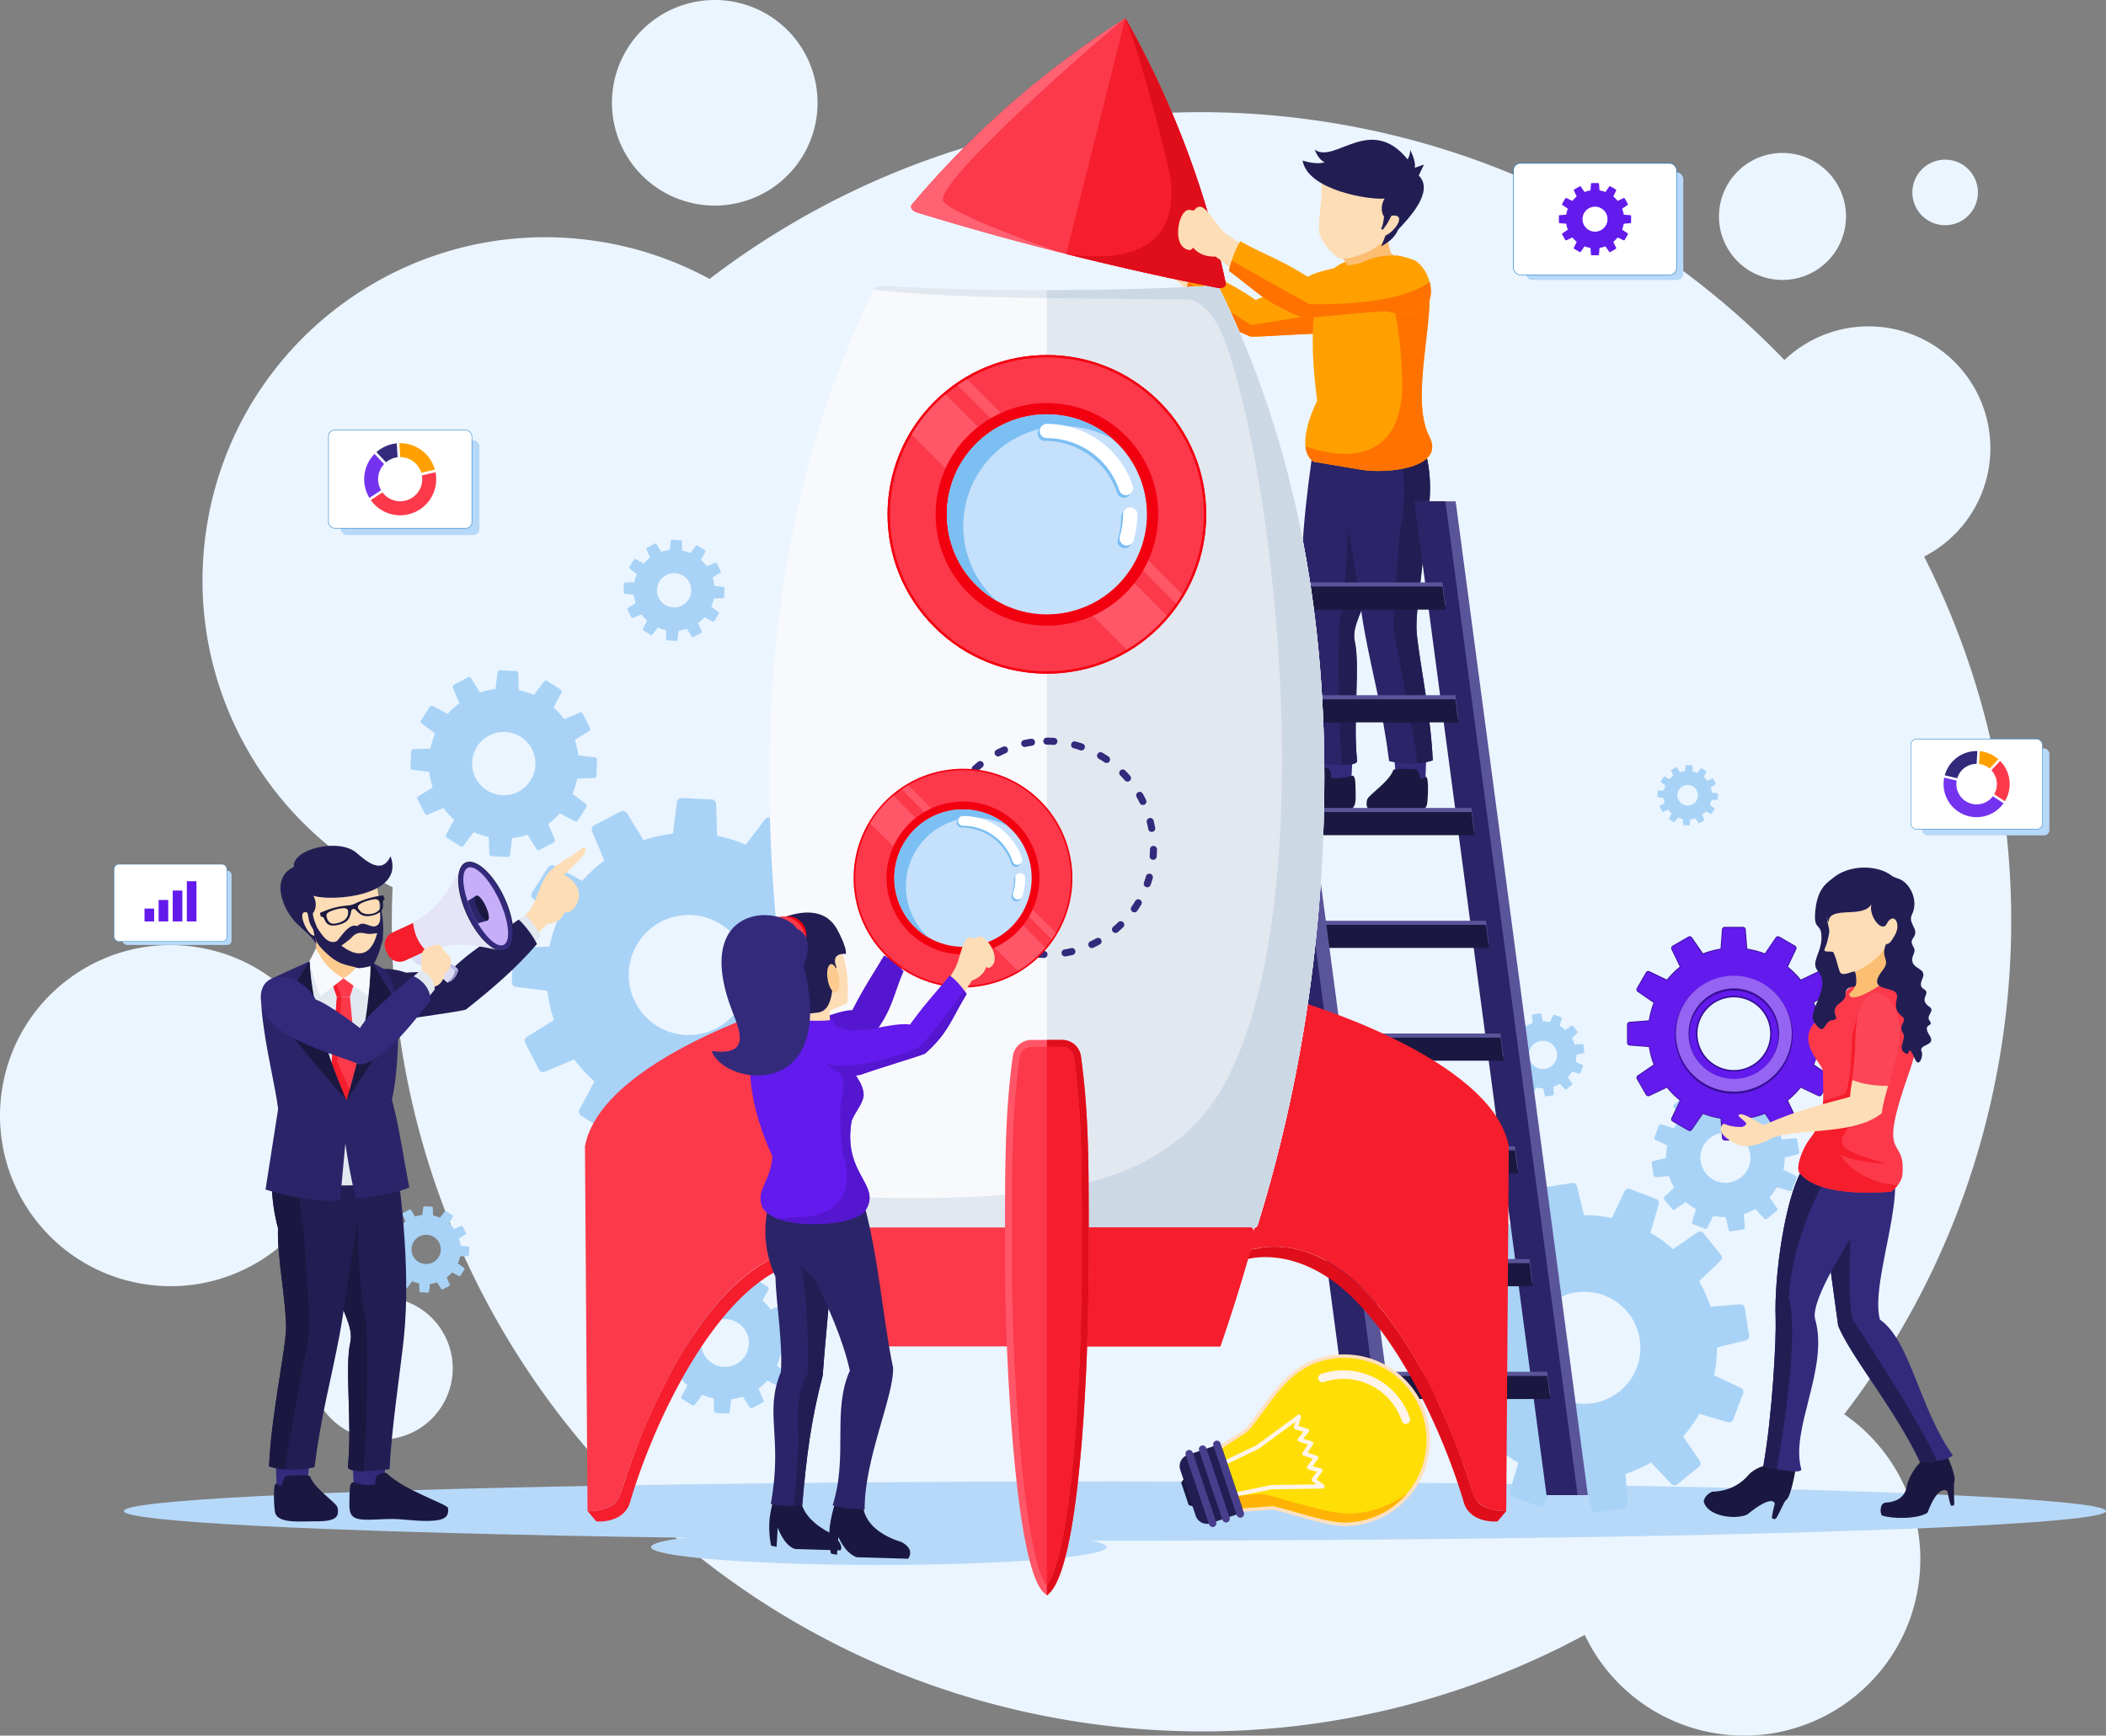 <svg xmlns="http://www.w3.org/2000/svg" viewBox="0 0 2885.35 2378.15"><rect x="0" y="0" width="2885.35" height="2378.15" fill="#808080" stroke="none"/><defs><style>.cls-1,.cls-22{fill:#ebf5ff;}.cls-1,.cls-10,.cls-11,.cls-12,.cls-13,.cls-14,.cls-15,.cls-16,.cls-17,.cls-18,.cls-21,.cls-23,.cls-24,.cls-25,.cls-27,.cls-28,.cls-29,.cls-3,.cls-30,.cls-31,.cls-32,.cls-33,.cls-34,.cls-35,.cls-36,.cls-37,.cls-38,.cls-39,.cls-4,.cls-40,.cls-41,.cls-42,.cls-43,.cls-44,.cls-47,.cls-5,.cls-6,.cls-7,.cls-8,.cls-9{fill-rule:evenodd;}.cls-2{fill:#b7d9f9;}.cls-3{fill:#a8d3f7;}.cls-4{fill:#332a7c;}.cls-5{fill:#2b2468;}.cls-6{fill:#221e54;}.cls-7{fill:#1a1840;}.cls-8{fill:#fdddb6;}.cls-9{fill:#ffa000;}.cls-10{fill:#ff7200;}.cls-11{fill:#fcbe72;}.cls-12{fill:#5a5499;}.cls-13{fill:#f61d2d;}.cls-14,.cls-20{fill:#fb394b;}.cls-15{fill:#e00d1b;}.cls-16{fill:#f8f9fc;}.cls-17{fill:#e2e8f0;}.cls-18{fill:#cdd8e5;}.cls-19{fill:#f20010;}.cls-21{fill:#ff5668;}.cls-23{fill:#99ccf6;}.cls-24{fill:#ff6272;}.cls-25{fill:#5416cf;}.cls-26{fill:#c5e0fb;}.cls-27{fill:#7bbff3;}.cls-28,.cls-46{fill:#fff;}.cls-29{fill:#fdcb90;}.cls-30{fill:#631aec;}.cls-31{fill:#c5d2e1;}.cls-32{fill:#bcbbe2;}.cls-33{fill:#dcdcf4;}.cls-34{fill:#9592c5;}.cls-35{fill:#e5e5f7;}.cls-36{fill:#c7aef9;}.cls-37{fill:#ffe0bf;}.cls-38{fill:#ffde05;}.cls-39{fill:#fff4e9;}.cls-40{fill:#ffb305;}.cls-41{fill:#473f8b;}.cls-42{fill:#360e94;}.cls-43{fill:#9564f2;}.cls-44{fill:#fc4658;}.cls-45{fill:#217dc5;}.cls-47{fill:#7433ee;}</style></defs><g id="Layer_2" data-name="Layer 2"><g id="Layer_1-2" data-name="Layer 1"><path class="cls-1" d="M1808.8,165.85c252.21,37.38,471.88,157,636,327.48a166.91,166.91,0,1,1,191.34,269.3c100.14,197.68,142.21,427.19,107.24,663.07-28.65,193.26-105.59,367.38-216.68,512.08A241.53,241.53,0,0,1,2628.36,2172C2608.8,2304,2486,2395.07,2354,2375.51a241.27,241.27,0,0,1-182.8-135.35c-203.11,109.37-442,156.53-687.72,120.1-567.33-84.1-970.24-583.9-945.59-1144.58C360.65,1127.47,252,932.53,282.58,726.08c38.05-256.7,277-433.94,533.69-395.89a469,469,0,0,1,155.87,52C1202,206.38,1499.93,120.06,1808.8,165.85Zm862.77,53.41a44.9,44.9,0,1,0,37.83,51,44.89,44.89,0,0,0-37.83-51ZM537,1778.32a97.57,97.57,0,1,0,82.2,110.82A97.58,97.58,0,0,0,537,1778.32ZM2454.91,210.51a87,87,0,1,0,73.28,98.78,87,87,0,0,0-73.28-98.78Zm-1455-209a140.85,140.85,0,1,0,118.68,160,140.86,140.86,0,0,0-118.68-160Zm-731.94,1296C140.3,1278.62,21.48,1366.76,2.56,1494.41s69.21,246.46,196.86,265.38,246.46-69.21,265.38-196.86S395.59,1316.47,267.94,1297.54Z"></path><ellipse class="cls-2" cx="1527.53" cy="2070.44" rx="1357.82" ry="40.59"></ellipse><ellipse class="cls-2" cx="1204.07" cy="2119.82" rx="312.08" ry="24.47"></ellipse><path class="cls-3" d="M2012.92,1756.39a180.47,180.47,0,0,1,22.6-31.28l-23.14-33.32a6,6,0,0,1,1.14-8.1l29.66-24.1a6,6,0,0,1,8.15.51l28.08,29.45a183,183,0,0,1,35.05-15.65l-3.39-40.49a6,6,0,0,1,5-6.44l37.74-6a6,6,0,0,1,6.8,4.53l9.59,39.49a180.26,180.26,0,0,1,38.19,4l17.3-36.74a6,6,0,0,1,7.59-3.06l35.71,13.64a6,6,0,0,1,3.62,7.31l-11.45,39a180.79,180.79,0,0,1,31.12,22.52l33.32-23.15a6,6,0,0,1,8.1,1.15l24.1,29.66a6,6,0,0,1-.51,8.15l-29.45,28.08a183,183,0,0,1,15.65,35l40.49-3.39a6,6,0,0,1,6.44,5l6,37.74a6,6,0,0,1-4.52,6.8l-39.49,9.58a180.28,180.28,0,0,1-4,38.2l36.74,17.3a6,6,0,0,1,3.06,7.59l-13.64,35.7a6,6,0,0,1-7.31,3.63l-39-11.45a180.32,180.32,0,0,1-22.39,31l23,33.47a6,6,0,0,1-1.16,8.08l-29.66,24.1a6,6,0,0,1-8.16-.53l-27.93-29.51a183,183,0,0,1-35,15.68l3.24,40.57a6,6,0,0,1-5.05,6.42l-37.74,6a6,6,0,0,1-6.8-4.54l-9.41-39.47a181.06,181.06,0,0,1-38.21-4l-17.47,36.72a6,6,0,0,1-7.58,3l-35.7-13.64a6,6,0,0,1-3.62-7.33l11.59-38.92a181.11,181.11,0,0,1-31.14-22.48l-33.47,23a6,6,0,0,1-8.08-1.16l-24.1-29.66a6,6,0,0,1,.53-8.16l29.51-27.93a183.33,183.33,0,0,1-15.68-35l-40.57,3.23a6,6,0,0,1-6.42-5l-6-37.74a6,6,0,0,1,4.54-6.8l39.47-9.41a181.06,181.06,0,0,1,4-38.21l-36.73-17.47a6,6,0,0,1-3-7.58l13.63-35.7a6,6,0,0,1,7.34-3.62l38.92,11.59Zm233.54,78.24a76.77,76.77,0,1,0-63.66,87.94A76.77,76.77,0,0,0,2246.46,1834.63Z"></path><path class="cls-3" d="M2293.42,1545.91a81.61,81.61,0,0,1,10.1-14l-10.34-14.9a2.69,2.69,0,0,1,.51-3.62l13.26-10.77a2.68,2.68,0,0,1,3.64.23l12.56,13.16a82.1,82.1,0,0,1,15.67-7l-1.52-18.1a2.69,2.69,0,0,1,2.25-2.88l16.88-2.7a2.68,2.68,0,0,1,3,2l4.29,17.66a81,81,0,0,1,17.08,1.79l7.73-16.43a2.69,2.69,0,0,1,3.4-1.36l16,6.09a2.69,2.69,0,0,1,1.62,3.27l-5.12,17.45a80.47,80.47,0,0,1,13.91,10.06l14.9-10.34a2.69,2.69,0,0,1,3.62.51l10.78,13.26a2.69,2.69,0,0,1-.24,3.64l-13.16,12.56a82.38,82.38,0,0,1,7,15.67l18.1-1.52a2.69,2.69,0,0,1,2.88,2.26l2.7,16.87a2.7,2.7,0,0,1-2,3l-17.66,4.28a81,81,0,0,1-1.78,17.08l16.42,7.73a2.7,2.7,0,0,1,1.37,3.4l-6.1,16a2.68,2.68,0,0,1-3.27,1.62l-17.45-5.12a80.51,80.51,0,0,1-10,13.85l10.31,15a2.71,2.71,0,0,1-.52,3.62L2420.94,1670a2.68,2.68,0,0,1-3.65-.24l-12.49-13.19a81.44,81.44,0,0,1-15.66,7l1.45,18.14a2.69,2.69,0,0,1-2.26,2.87l-16.87,2.7a2.7,2.7,0,0,1-3-2l-4.21-17.65a80.41,80.41,0,0,1-17.08-1.77l-7.81,16.42a2.69,2.69,0,0,1-3.39,1.36l-16-6.1a2.68,2.68,0,0,1-1.62-3.28l5.18-17.4a80.35,80.35,0,0,1-13.92-10l-15,10.31a2.7,2.7,0,0,1-3.61-.52l-10.78-13.26a2.69,2.69,0,0,1,.24-3.65l13.19-12.48a82.42,82.42,0,0,1-7-15.67l-18.14,1.45a2.68,2.68,0,0,1-2.86-2.26l-2.71-16.87a2.7,2.7,0,0,1,2-3l17.64-4.21a81.06,81.06,0,0,1,1.77-17.08L2268,1561.7a2.69,2.69,0,0,1-1.36-3.39l6.1-16a2.69,2.69,0,0,1,3.28-1.62l17.4,5.18Zm104.41,35a34.32,34.32,0,1,0-28.46,39.32A34.33,34.33,0,0,0,2397.83,1580.89Z"></path><path class="cls-3" d="M2074.2,1422.64a45,45,0,0,1,5.7-7.88l-5.84-8.4a1.52,1.52,0,0,1,.29-2l7.48-6.08a1.51,1.51,0,0,1,2.05.13l7.08,7.43a45.64,45.64,0,0,1,8.83-4l-.85-10.21a1.51,1.51,0,0,1,1.27-1.62l9.51-1.52a1.52,1.52,0,0,1,1.72,1.14l2.41,9.95a45.12,45.12,0,0,1,9.63,1l4.36-9.26a1.52,1.52,0,0,1,1.92-.77l9,3.43a1.53,1.53,0,0,1,.91,1.85l-2.89,9.83a46.14,46.14,0,0,1,7.85,5.68l8.4-5.83a1.51,1.51,0,0,1,2,.28l6.08,7.48a1.53,1.53,0,0,1-.13,2.06l-7.43,7.07a46.34,46.34,0,0,1,3.95,8.84l10.2-.86a1.53,1.53,0,0,1,1.63,1.28l1.52,9.51a1.5,1.5,0,0,1-1.14,1.71l-9.95,2.42a45.92,45.92,0,0,1-1,9.63l9.26,4.36a1.51,1.51,0,0,1,.77,1.91l-3.44,9a1.52,1.52,0,0,1-1.84.92l-9.84-2.89a46,46,0,0,1-5.64,7.81l5.81,8.43a1.53,1.53,0,0,1-.29,2l-7.48,6.08a1.52,1.52,0,0,1-2.06-.14l-7-7.44a46,46,0,0,1-8.83,4l.82,10.22a1.52,1.52,0,0,1-1.27,1.62l-9.52,1.52a1.5,1.5,0,0,1-1.71-1.14l-2.38-10a45.25,45.25,0,0,1-9.63-1l-4.4,9.26a1.5,1.5,0,0,1-1.91.76l-9-3.43a1.52,1.52,0,0,1-.91-1.85l2.92-9.81a46.09,46.09,0,0,1-7.85-5.67l-8.44,5.81a1.51,1.51,0,0,1-2-.29l-6.08-7.48a1.51,1.51,0,0,1,.13-2l7.44-7a46.25,46.25,0,0,1-3.95-8.83l-10.23.81a1.51,1.51,0,0,1-1.61-1.27l-1.53-9.51a1.53,1.53,0,0,1,1.15-1.72l10-2.37a45.76,45.76,0,0,1,1-9.63l-9.25-4.41a1.51,1.51,0,0,1-.77-1.91l3.44-9a1.51,1.51,0,0,1,1.85-.91l9.81,2.92Zm58.87,19.73a19.35,19.35,0,1,0-16.05,22.16A19.35,19.35,0,0,0,2133.07,1442.37Z"></path><path class="cls-3" d="M1100.61,1220.59a193.17,193.17,0,0,0-27.86-30.55l20.59-38.29a6.45,6.45,0,0,0-2.2-8.48l-34.5-22.06a6.42,6.42,0,0,0-8.61,1.54l-26.33,34.76a196.46,196.46,0,0,0-39.21-12.41l-1.31-43.52a6.43,6.43,0,0,0-6.15-6.24l-40.91-1.85a6.45,6.45,0,0,0-6.68,5.64L922,1142.34a193.8,193.8,0,0,0-40.18,8.89l-22.88-37a6.45,6.45,0,0,0-8.45-2.33l-36.36,18.85a6.44,6.44,0,0,0-3,8.23l16.93,40.15a193.66,193.66,0,0,0-30.39,27.75l-38.29-20.59a6.45,6.45,0,0,0-8.48,2.2L728.9,1223a6.43,6.43,0,0,0,1.54,8.6l34.76,26.33a196.66,196.66,0,0,0-12.41,39.21l-43.51,1.31a6.44,6.44,0,0,0-6.25,6.15l-1.85,40.91a6.45,6.45,0,0,0,5.64,6.68l43.21,5.41a194.45,194.45,0,0,0,8.89,40.18l-37,22.88a6.44,6.44,0,0,0-2.34,8.45l18.86,36.36a6.43,6.43,0,0,0,8.22,3l40.15-16.93a193.73,193.73,0,0,0,27.61,30.26l-20.48,38.43a6.47,6.47,0,0,0,2.22,8.46l34.5,22.06a6.44,6.44,0,0,0,8.63-1.56l26.14-34.81a196,196,0,0,0,39.2,12.45l1.48,43.58a6.45,6.45,0,0,0,6.15,6.22l40.91,1.85a6.46,6.46,0,0,0,6.69-5.67l5.23-43.16a193.31,193.31,0,0,0,40.19-8.85l23.07,37a6.43,6.43,0,0,0,8.43,2.31l36.36-18.85a6.45,6.45,0,0,0,3-8.25l-17.07-40a193.67,193.67,0,0,0,30.42-27.72l38.44,20.48a6.47,6.47,0,0,0,8.46-2.22l22.05-34.5a6.44,6.44,0,0,0-1.56-8.63L1122,1414.19a196,196,0,0,0,12.45-39.2l43.58-1.49a6.42,6.42,0,0,0,6.22-6.14l1.85-40.91a6.46,6.46,0,0,0-5.66-6.69l-43.16-5.23a194,194,0,0,0-8.86-40.19l37-23.07a6.44,6.44,0,0,0,2.31-8.43l-18.85-36.36a6.45,6.45,0,0,0-8.25-3l-40,17.07ZM861.48,1332.25a82.26,82.26,0,1,1,78.46,85.89A82.26,82.26,0,0,1,861.48,1332.25Z"></path><path class="cls-3" d="M773,985.46a101.49,101.49,0,0,0-14.69-16.1l10.86-20.19A3.4,3.4,0,0,0,768,944.7l-18.19-11.63a3.39,3.39,0,0,0-4.54.81l-13.88,18.33a102.44,102.44,0,0,0-20.67-6.54L710,922.73a3.4,3.4,0,0,0-3.24-3.3l-21.56-1a3.41,3.41,0,0,0-3.53,3l-2.85,22.78a101.64,101.64,0,0,0-21.18,4.69l-12.06-19.51a3.4,3.4,0,0,0-4.46-1.23L622,938.1a3.38,3.38,0,0,0-1.57,4.33l8.93,21.17a101.52,101.52,0,0,0-16,14.63l-20.19-10.86a3.4,3.4,0,0,0-4.47,1.16L577,986.72a3.39,3.39,0,0,0,.81,4.54l18.33,13.88a102.44,102.44,0,0,0-6.54,20.67l-22.94.69a3.39,3.39,0,0,0-3.3,3.24l-1,21.57a3.4,3.4,0,0,0,3,3.52l22.78,2.85a101.87,101.87,0,0,0,4.69,21.19l-19.51,12.06a3.38,3.38,0,0,0-1.23,4.45l9.94,19.16a3.38,3.38,0,0,0,4.33,1.57l21.17-8.92a102.35,102.35,0,0,0,14.55,16L611.3,1143.4a3.4,3.4,0,0,0,1.17,4.46l18.19,11.63a3.38,3.38,0,0,0,4.54-.83L649,1140.31a103.36,103.36,0,0,0,20.67,6.57l.78,23a3.4,3.4,0,0,0,3.24,3.28l21.57,1a3.39,3.39,0,0,0,3.52-3l2.76-22.76a101.81,101.81,0,0,0,21.19-4.66l12.16,19.49a3.38,3.38,0,0,0,4.44,1.22l19.17-9.94a3.39,3.39,0,0,0,1.56-4.35l-9-21.1a102,102,0,0,0,16-14.61l20.26,10.79a3.4,3.4,0,0,0,4.46-1.16l11.63-18.19a3.39,3.39,0,0,0-.83-4.55l-18.35-13.78a103.36,103.36,0,0,0,6.57-20.67l23-.78a3.4,3.4,0,0,0,3.28-3.24l1-21.57a3.39,3.39,0,0,0-3-3.52L792.31,1035a102.47,102.47,0,0,0-4.67-21.19l19.49-12.15a3.4,3.4,0,0,0,1.22-4.45L798.41,978a3.41,3.41,0,0,0-4.35-1.57l-21.1,9ZM646.9,1044.32a43.36,43.36,0,1,1,41.36,45.28A43.37,43.37,0,0,1,646.9,1044.32Z"></path><path class="cls-3" d="M968.37,775.93a55.71,55.71,0,0,0-8-8.72l5.88-10.92a1.84,1.84,0,0,0-.63-2.42l-9.85-6.3a1.84,1.84,0,0,0-2.45.44l-7.51,9.92a56.42,56.42,0,0,0-11.19-3.54L934.29,742a1.82,1.82,0,0,0-1.75-1.78l-11.67-.53a1.84,1.84,0,0,0-1.91,1.61l-1.54,12.32A55.6,55.6,0,0,0,906,756.14l-6.52-10.56a1.84,1.84,0,0,0-2.42-.66l-10.37,5.38a1.84,1.84,0,0,0-.85,2.34l4.84,11.46A54.8,54.8,0,0,0,882,772L871,766.14a1.85,1.85,0,0,0-2.42.63l-6.29,9.84a1.83,1.83,0,0,0,.44,2.46l9.91,7.51a56.87,56.87,0,0,0-3.54,11.19l-12.41.37a1.83,1.83,0,0,0-1.78,1.76l-.53,11.67a1.84,1.84,0,0,0,1.61,1.91L868.35,815a54.84,54.84,0,0,0,2.53,11.46L860.32,833a1.83,1.83,0,0,0-.66,2.41L865,845.79a1.83,1.83,0,0,0,2.34.85l11.46-4.83a54.65,54.65,0,0,0,7.88,8.63l-5.85,11a1.84,1.84,0,0,0,.64,2.41l9.84,6.3a1.84,1.84,0,0,0,2.46-.45l7.46-9.93a56.15,56.15,0,0,0,11.18,3.55l.43,12.44a1.82,1.82,0,0,0,1.75,1.77l11.67.53a1.85,1.85,0,0,0,1.91-1.62l1.49-12.31a54.94,54.94,0,0,0,11.47-2.53l6.58,10.55a1.84,1.84,0,0,0,2.41.66l10.37-5.38a1.84,1.84,0,0,0,.85-2.35l-4.87-11.42a55.63,55.63,0,0,0,8.68-7.91l11,5.84a1.83,1.83,0,0,0,2.41-.63l6.3-9.84a1.83,1.83,0,0,0-.45-2.46l-9.93-7.46A55.6,55.6,0,0,0,978,820l12.44-.42a1.83,1.83,0,0,0,1.77-1.76l.53-11.67a1.85,1.85,0,0,0-1.62-1.91l-12.31-1.49a55.08,55.08,0,0,0-2.53-11.47l10.55-6.58a1.82,1.82,0,0,0,.66-2.4l-5.38-10.37a1.83,1.83,0,0,0-2.35-.85l-11.42,4.87Zm-68.23,31.86a23.47,23.47,0,1,1,22.39,24.5A23.48,23.48,0,0,1,900.14,807.79Z"></path><path class="cls-3" d="M1055.75,1794.27a76.61,76.61,0,0,0-11.09-12.16l8.2-15.24a2.58,2.58,0,0,0-.88-3.38l-13.73-8.78a2.57,2.57,0,0,0-3.43.62l-10.47,13.83a78.48,78.48,0,0,0-15.61-4.94l-.52-17.32a2.56,2.56,0,0,0-2.45-2.48l-16.28-.74a2.57,2.57,0,0,0-2.66,2.25l-2.16,17.19a77.47,77.47,0,0,0-16,3.54l-9.1-14.73a2.57,2.57,0,0,0-3.37-.92l-14.47,7.5a2.57,2.57,0,0,0-1.18,3.27l6.74,16a77.31,77.31,0,0,0-12.1,11l-15.23-8.2a2.58,2.58,0,0,0-3.38.88l-8.78,13.73a2.57,2.57,0,0,0,.61,3.43l13.84,10.47a77.63,77.63,0,0,0-4.94,15.61l-17.32.52a2.56,2.56,0,0,0-2.48,2.45l-.74,16.28a2.57,2.57,0,0,0,2.24,2.66l17.2,2.15a77.56,77.56,0,0,0,3.54,16l-14.73,9.1a2.56,2.56,0,0,0-.93,3.36l7.5,14.47a2.57,2.57,0,0,0,3.28,1.19l16-6.74a77,77,0,0,0,11,12l-8.15,15.3a2.57,2.57,0,0,0,.88,3.37l13.73,8.77a2.55,2.55,0,0,0,3.43-.62l10.41-13.85a78.21,78.21,0,0,0,15.6,5l.59,17.35a2.56,2.56,0,0,0,2.45,2.47l16.28.74a2.57,2.57,0,0,0,2.66-2.25l2.08-17.18a76.75,76.75,0,0,0,16-3.53l9.18,14.72a2.56,2.56,0,0,0,3.36.92l14.47-7.5a2.57,2.57,0,0,0,1.17-3.29l-6.79-15.93a76.33,76.33,0,0,0,12.11-11l15.3,8.15a2.56,2.56,0,0,0,3.36-.88l8.78-13.73a2.56,2.56,0,0,0-.62-3.44l-13.85-10.4a78.41,78.41,0,0,0,5-15.6l17.34-.59a2.57,2.57,0,0,0,2.48-2.45l.74-16.28a2.57,2.57,0,0,0-2.26-2.66l-17.18-2.09a76.78,76.78,0,0,0-3.52-16l14.72-9.18a2.58,2.58,0,0,0,.92-3.36l-7.51-14.47a2.56,2.56,0,0,0-3.28-1.18l-15.93,6.8Zm-95.17,44.44a32.74,32.74,0,1,1,31.22,34.18A32.73,32.73,0,0,1,960.58,1838.71Z"></path><path class="cls-3" d="M2339.05,1069.89a33.33,33.33,0,0,0-4.77-5.23l3.52-6.55a1.1,1.1,0,0,0-.37-1.45l-5.9-3.77a1.11,1.11,0,0,0-1.48.26l-4.5,5.95a33.35,33.35,0,0,0-6.71-2.12l-.22-7.45a1.1,1.1,0,0,0-1-1.06l-7-.32a1.1,1.1,0,0,0-1.15,1l-.92,7.4a33,33,0,0,0-6.87,1.52l-3.92-6.33a1.08,1.08,0,0,0-1.44-.4l-6.22,3.22a1.11,1.11,0,0,0-.51,1.41l2.9,6.87a32.5,32.5,0,0,0-5.2,4.74l-6.55-3.52a1.1,1.1,0,0,0-1.45.38l-3.78,5.9a1.1,1.1,0,0,0,.27,1.47l5.94,4.51a33.46,33.46,0,0,0-2.12,6.7l-7.45.23a1.09,1.09,0,0,0-1.06,1l-.32,7a1.1,1.1,0,0,0,1,1.14l7.4.93a33,33,0,0,0,1.52,6.87l-6.33,3.91a1.11,1.11,0,0,0-.4,1.45l3.22,6.22a1.11,1.11,0,0,0,1.41.51l6.87-2.9a33.61,33.61,0,0,0,4.72,5.18l-3.5,6.57a1.1,1.1,0,0,0,.38,1.45l5.9,3.77a1.09,1.09,0,0,0,1.47-.26l4.48-6a33.49,33.49,0,0,0,6.7,2.13l.26,7.45a1.1,1.1,0,0,0,1,1.07l7,.31a1.09,1.09,0,0,0,1.14-1l.9-7.39a33.08,33.08,0,0,0,6.87-1.51l4,6.32a1.1,1.1,0,0,0,1.44.4l6.22-3.23a1.09,1.09,0,0,0,.5-1.41l-2.91-6.84a33.44,33.44,0,0,0,5.2-4.75l6.57,3.51a1.11,1.11,0,0,0,1.45-.38l3.77-5.9a1.1,1.1,0,0,0-.26-1.48l-6-4.47a33.37,33.37,0,0,0,2.13-6.71l7.46-.25a1.11,1.11,0,0,0,1.06-1l.32-7a1.11,1.11,0,0,0-1-1.15l-7.39-.89a32.54,32.54,0,0,0-1.51-6.88l6.33-3.94a1.1,1.1,0,0,0,.39-1.44l-3.22-6.22a1.11,1.11,0,0,0-1.42-.51l-6.84,2.92Zm-40.91,19.1a14.07,14.07,0,1,1,13.42,14.69A14.07,14.07,0,0,1,2298.14,1089Z"></path><path class="cls-3" d="M622.11,1683.85a47.06,47.06,0,0,0-6.79-7.45l5-9.34a1.56,1.56,0,0,0-.54-2.06l-8.41-5.38a1.58,1.58,0,0,0-2.1.37l-6.42,8.48a47.58,47.58,0,0,0-9.55-3l-.32-10.6a1.58,1.58,0,0,0-1.5-1.53l-10-.45a1.58,1.58,0,0,0-1.63,1.38l-1.32,10.53a47,47,0,0,0-9.8,2.17l-5.58-9a1.57,1.57,0,0,0-2.06-.57l-8.86,4.59a1.57,1.57,0,0,0-.72,2l4.13,9.79a46.6,46.6,0,0,0-7.41,6.76l-9.34-5a1.56,1.56,0,0,0-2.06.54l-5.38,8.41a1.58,1.58,0,0,0,.37,2.1l8.48,6.42a47.58,47.58,0,0,0-3,9.55l-10.61.32a1.58,1.58,0,0,0-1.52,1.5l-.45,10a1.57,1.57,0,0,0,1.38,1.63l10.53,1.32a46.91,46.91,0,0,0,2.17,9.8l-9,5.58a1.57,1.57,0,0,0-.57,2.06l4.59,8.86a1.57,1.57,0,0,0,2,.72l9.79-4.13a46.64,46.64,0,0,0,6.73,7.38l-5,9.37a1.58,1.58,0,0,0,.54,2.06l8.41,5.38a1.58,1.58,0,0,0,2.11-.38l6.37-8.49a47.91,47.91,0,0,0,9.56,3l.36,10.62a1.58,1.58,0,0,0,1.5,1.52l10,.45a1.57,1.57,0,0,0,1.63-1.38l1.27-10.52a47.53,47.53,0,0,0,9.8-2.16l5.62,9a1.57,1.57,0,0,0,2.06.56l8.86-4.59a1.56,1.56,0,0,0,.72-2l-4.16-9.76a46.67,46.67,0,0,0,7.42-6.76l9.37,5a1.58,1.58,0,0,0,2.06-.54l5.38-8.42a1.57,1.57,0,0,0-.38-2.1l-8.49-6.37a47.7,47.7,0,0,0,3-9.56l10.62-.36a1.58,1.58,0,0,0,1.52-1.5l.45-10a1.58,1.58,0,0,0-1.38-1.63l-10.53-1.27a46.87,46.87,0,0,0-2.15-9.8l9-5.62a1.57,1.57,0,0,0,.56-2.06l-4.59-8.86a1.56,1.56,0,0,0-2-.72l-9.76,4.16Zm-58.29,27.21A20.05,20.05,0,1,1,582.94,1732,20,20,0,0,1,563.82,1711.06Z"></path><polygon class="cls-4" points="1809.97 1037.76 1812.31 1075.6 1851 1076.06 1853.24 1034.94 1809.97 1037.76"></polygon><polygon class="cls-4" points="1910.14 1036.72 1912.94 1072.73 1952.81 1072.62 1954.11 1035.39 1910.14 1036.72"></polygon><path class="cls-5" d="M1804.42,1045.65s56,7.47,54.86-3.4c-5.9-56.89,4.4-130.11-3.17-163.37-5-22,14.73-46.21,17.22-70.71l35.88-193.35-110.65,4c-6.13,43.46-23,157.8-12.78,255C1790.18,915.56,1802.24,994.13,1804.42,1045.65Z"></path><path class="cls-6" d="M1838.77,1048.15c11.34,0,21-1.33,20.51-5.9-5.9-56.89,4.4-130.11-3.17-163.37-5-22,14.73-46.21,17.22-70.71L1896.55,683l-50.18-7.14s2.93,118.05-11.71,179.51C1834.66,855.41,1831.53,971.69,1838.77,1048.15Z"></path><path class="cls-5" d="M1950.8,613.39c8.94,24.53,13.27,67.24.36,115.12,1.42,37.46-10.64,94.92-10.51,131.28.09,27,19.78,116.42,22.28,182.11-17,5.71-40.51,5.77-59.76,1-8.79-69.38-21.29-112.22-32.85-173.4-6.62-35-11.79-83-18.2-116-5.84-30.09-3.76-40.54-24-64.42-15.47-18.23-33-51.19-31.74-72.6Z"></path><path class="cls-6" d="M1950.8,613.39c8.94,24.53,13.27,67.24.36,115.12,1.42,37.46-10.64,94.92-10.51,131.28.09,27,19.78,116.42,22.28,182.11a88.91,88.91,0,0,1-20.74,4c-8.1-56.29-32.73-180.83-32.73-180.83-1-16.58,8.78-141.46,8.78-141.46,8-25.32,5.78-76.56,1.74-109.67Z"></path><path class="cls-7" d="M1835.31,1112c-17.87.2-29.23-2-48.4-.21-52.56,5.06-61.21-.31-59.26-15.28,0-4.4,58.87-23.87,80-45.18,2.66-2.68,12.47.69,14.44,4.27,1.63,3,1.47,7.38.78,9.7,8.58,3.18,21.6-.53,29.44-2.33,3.92-.9,4.61,6.26,4.8,14.75C1857.64,1101.86,1859.69,1111.73,1835.31,1112Z"></path><path class="cls-7" d="M1901.39,1114.14c-24.89.09-31.22-4.84-28.51-17.88,1.24-6.83,30.68-24.84,36.13-41.51a23.22,23.22,0,0,1,6.25-1c9-.59,23.82.12,25.79,1a24.85,24.85,0,0,1,5,12c3.94.92,5.48-1,7-2,4.8-3.16,3.54,29.13,2.06,37.12C1952.24,1117.56,1922.24,1114.06,1901.39,1114.14Z"></path><path class="cls-8" d="M1629.12,359.15c-19.37-9.26-30.34-49.23-43-36.79l-2.15,2.1-6-1c-11.82-.86-21.49,36.57-7.58,46.48,0,0,7.22,6.29,10.91-.12,0,0,7.18,12.09,26.89,12.15,22.84,14.95,66.94,75.24,108.72,76.53,12.1-3.23,67.19,5.47,97.28-9.3,5.61-23.66-2.9-48.15-21.86-45.44-20.56,2.94-42.91-8-78.23,12.71C1688,386.2,1648,376.83,1629.12,359.15Z"></path><path class="cls-9" d="M1850.2,395.09c-19.66-8.5-43.27-8.34-64.33,1.81-16.63,2.31-53,6.73-65.33,14.19-33.81-23.14-50.56-28.24-81.15-46.71-6.82,9.35-13.61,27.44-15.16,35.75,32.88,26.38,45.55,43.49,89.16,61.06,14.56.65,73.94-4.36,102-4.09C1890.2,479.7,1875.39,406,1850.2,395.09Z"></path><path class="cls-10" d="M1628.19,386.86a89,89,0,0,0-4,13.27c32.88,26.38,45.55,43.49,89.16,61.06,14.56.65,73.94-4.36,102-4.09,52.5,15.85,60.88-15.69,52.51-39.69-56.32,13.6-153.1,27.82-153.1,27.82C1707,442.25,1665.42,413.31,1628.19,386.86Z"></path><path class="cls-9" d="M1858.15,355.42c-46.54,5.19-72.18,51.18-53.54,193.78,0,0-33.18,63.64-5,83.44l66,11.07c33.93,5.68,115.38-2.08,92.76-45.48-27.7-53.17,9.69-166.7-2-214.71-14.66-30.68-39.34-33.95-51.49-33.9C1881.94,346,1880.75,355.79,1858.15,355.42Z"></path><path class="cls-10" d="M1788.55,611.67c.91,8.58,4.12,16.1,11,21l66,11.07c33.93,5.68,115.38-2.09,92.76-45.48-27.7-53.17,9.69-166.7-2-214.71-14.66-30.68-39.34-33.95-51.49-33.9-8-1.26-13.37-.88-17.91.12,22.14,17.95,33.7,40.73,22.14,69.46,0,0,11.31,38.94,11.9,107.25C1921.7,610.69,1869.58,639.37,1788.55,611.67Z"></path><path class="cls-11" d="M1840,354.51s12.53,12.28,5.3,26.27c0,0,.76,19.31,26.44,15.25,13.73-2.39,44.68-28.37,41.74-46.22,0,0-6,.3-7.79-3.36,0,0-7.45-19.72-4.53-42.28Z"></path><path class="cls-8" d="M1810.5,268.74S1807,301,1807,316.27c0,0,.43,13.65,21.62,33.26a17.55,17.55,0,0,0,3.42,2.66c4.71,2.21,14,5.88,47.12-9.55,0,0,14.06-8.35,21.79-18.13,0,0,40.7-44.55,35.22-65.3,0,0-10.1-38.06-51.49-44.57,0,0-46.37-15.23-57.72,7C1808,241.07,1811,250.38,1810.5,268.74Z"></path><path class="cls-6" d="M1784.66,219.94s17.68,6.34,30.26,2.4c0,0-8.53-2.92-13.71-17.31,27.39,20.12,76.45-49.38,127.39,13.38,2-3.65,3.93-9.08,3.17-13.43,4.57,8.67,7.63,17.74,6.6,24.91l12.51-4.41-7.07,15c22.06,22.14-14.84,59.73-28.06,74-5.89,13.27-15.87,18.54-23.35,23.14l5.81-14.94c11.88-4.52,30.68-30.09,8.24-27.17-5.51,10.24-4.8,9.89-12,19.35l-2.26-1.14c2.93-6.12,3.5-12.19,4-17.07-1.81-1.65-6.43-12.59.81-24.62C1877,274.25,1791.4,260.93,1784.66,219.94Z"></path><polygon class="cls-12" points="1951.74 686.91 1994.35 686.91 2175.48 2048.6 2132.88 2048.6 1951.74 686.91"></polygon><polygon class="cls-5" points="1937.69 686.91 1980.29 686.91 2161.43 2048.6 2118.82 2048.6 1937.69 686.91"></polygon><polygon class="cls-12" points="1882.28 1879.66 2119.77 1879.66 2123.98 1911.31 1886.49 1911.31 1882.28 1879.66"></polygon><polygon class="cls-12" points="1858 1725.14 2095.49 1725.14 2099.7 1756.79 1862.21 1756.79 1858 1725.14"></polygon><polygon class="cls-12" points="1838.13 1570.62 2075.62 1570.62 2079.83 1602.27 1842.34 1602.27 1838.13 1570.62"></polygon><polygon class="cls-12" points="1818.27 1416.11 2055.76 1416.11 2059.97 1447.76 1822.48 1447.76 1818.27 1416.11"></polygon><polygon class="cls-12" points="1798.4 1261.59 2035.89 1261.59 2040.1 1293.24 1802.61 1293.24 1798.4 1261.59"></polygon><polygon class="cls-12" points="1778.53 1107.07 2016.02 1107.07 2020.23 1138.72 1782.74 1138.72 1778.53 1107.07"></polygon><polygon class="cls-12" points="1756.46 952.55 1993.95 952.55 1998.16 984.2 1760.67 984.2 1756.46 952.55"></polygon><polygon class="cls-12" points="1738.8 798.03 1976.29 798.03 1980.5 829.68 1743.01 829.68 1738.8 798.03"></polygon><polygon class="cls-7" points="1882.28 1885.29 2119.77 1885.29 2123.98 1916.94 1886.49 1916.94 1882.28 1885.29"></polygon><polygon class="cls-7" points="1858 1730.77 2095.49 1730.77 2099.7 1762.42 1862.21 1762.42 1858 1730.77"></polygon><polygon class="cls-7" points="1838.13 1576.25 2075.62 1576.25 2079.83 1607.9 1842.34 1607.9 1838.13 1576.25"></polygon><polygon class="cls-7" points="1818.27 1421.73 2055.76 1421.73 2059.97 1453.38 1822.48 1453.38 1818.27 1421.73"></polygon><polygon class="cls-7" points="1798.4 1267.22 2035.89 1267.22 2040.1 1298.87 1802.61 1298.87 1798.4 1267.22"></polygon><polygon class="cls-7" points="1778.53 1112.7 2016.02 1112.7 2020.23 1144.35 1782.74 1144.35 1778.53 1112.7"></polygon><polygon class="cls-7" points="1756.46 958.18 1993.95 958.18 1998.16 989.83 1760.67 989.83 1756.46 958.18"></polygon><polygon class="cls-7" points="1738.8 803.66 1976.29 803.66 1980.5 835.32 1743.01 835.32 1738.8 803.66"></polygon><polygon class="cls-12" points="1697.41 686.91 1740.02 686.91 1921.15 2048.6 1878.54 2048.6 1697.41 686.91"></polygon><polygon class="cls-5" points="1678.67 686.91 1721.28 686.91 1902.41 2048.6 1859.81 2048.6 1678.67 686.91"></polygon><path class="cls-13" d="M863.62,2056.91c29-97.7,94.65-237.6,174.65-298.63,32-24.37,70.79-39.53,111.42-34.92l18,3.2-12-14.25-17.94-3.2c-146.43-16.61-248.09,211-284.79,329.32-4.12,13.27-6.46,21.93-22.89,28.18a66.73,66.73,0,0,1-25.09,3.82l12,14.25C835.85,2085.87,858.12,2078.94,863.62,2056.91Z"></path><path class="cls-14" d="M1090.43,1371.71s-265.78,77-289,198.81q1.77,250,3.53,499.91s40.4,2.72,46.7-27.77c0,0,110-377.5,304-330.35Z"></path><path class="cls-15" d="M2005,2056.91c-29-97.7-94.64-237.6-174.65-298.63-32-24.38-70.78-39.53-111.42-34.92l-17.94,3.2,12-14.25,17.94-3.2c146.43-16.62,248.09,211,284.79,329.32,4.12,13.27,6.46,21.93,22.89,28.18a66.73,66.73,0,0,0,25.09,3.82l-12,14.25C2032.76,2085.86,2010.48,2078.94,2005,2056.91Z"></path><path class="cls-13" d="M1778.17,1371.71s265.78,77,289,198.81q-1.77,250-3.53,499.91s-40.4,2.71-46.69-27.77c0,0-110-377.5-304-330.35Z"></path><path class="cls-16" d="M1814.43,1063.8c0,217-32.35,424.23-91.12,614-1.22,4-4.35,5.2-7.64,5.2H1152.93c-3.29,0-6.41-1.25-7.64-5.2-58.76-189.8-91.12-397-91.12-614,0-224.71,38.48-452.75,143-667.39,1.52-3.11,5.88-5.06,10.74-4.79,72.36,4,148.2,6.08,226.36,6.08s154-2.12,226.37-6.08c4.85-.27,9.21,1.68,10.73,4.79C1776,611.05,1814.43,839.09,1814.43,1063.8Z"></path><path class="cls-17" d="M1814.43,1063.8c0,217-32.35,424.23-91.12,614-1.22,4-4.34,5.2-7.64,5.2H1152.93c-3.29,0-6.42-1.25-7.64-5.2q-6-19.5-11.69-39.24c240.83,11.44,510.23-3.77,574-151.85,105.52-245,43.56-774.31-27.82-978.23-24.58-67.27-56.91-60.8-56.91-60.8l-188.58-2V408.49c-84.32-1-179.52-4.29-237.38-11.49l.28-.59c1.52-3.11,5.88-5.06,10.74-4.79,72.36,4,148.2,6.08,226.36,6.08h21.25c70.67-.35,139.33-2.44,205.12-6,4.85-.27,9.21,1.68,10.73,4.79C1776,611.05,1814.43,839.09,1814.43,1063.8Z"></path><path class="cls-17" d="M1814.43,1063.8c0,217-32.35,424.23-91.12,614-1.22,4-4.35,5.2-7.64,5.2H1434.3V397.7c78.17,0,154-2.12,226.37-6.08,4.85-.27,9.21,1.68,10.73,4.79C1776,611.05,1814.43,839.09,1814.43,1063.8Z"></path><path class="cls-18" d="M1814.43,1063.8c0,217-32.35,424.23-91.12,614-1.22,4-4.34,5.2-7.64,5.2H1434.3v-52c129.87-17.17,205.87-72.57,247.44-153.38,126.11-245.17,69.43-802.45-2-1006.37-24.58-67.27-56.91-60.8-56.91-60.8l-188.58-2V397.7c78.17,0,154-2.12,226.37-6.08,4.85-.27,9.21,1.68,10.73,4.79C1776,611.05,1814.43,839.09,1814.43,1063.8Z"></path><path class="cls-14" d="M1718.2,1695.44q-21,76.41-46.25,149.38h-475.3q-25.19-72.91-46.25-149.38a14.13,14.13,0,0,1,.24-8.42c.94-2.71,2.42-5.15,4.45-5.15h558.42c2,0,3.51,2.44,4.45,5.15A14.05,14.05,0,0,1,1718.2,1695.44Z"></path><path class="cls-13" d="M1718.2,1695.44q-21,76.41-46.25,149.38H1434.3v-163h279.21c2,0,3.51,2.44,4.45,5.15A14.05,14.05,0,0,1,1718.2,1695.44Z"></path><circle class="cls-19" cx="1434.3" cy="704.77" r="218.3" transform="translate(-78.25 1220.63) rotate(-45)"></circle><circle class="cls-20" cx="1434.3" cy="704.77" r="215.11" transform="translate(-78.25 1220.63) rotate(-45)"></circle><path class="cls-21" d="M1619.58,814.1q-3.94,6.66-8.34,13L1312,527.84q6.35-4.4,13-8.34l294.61,294.6Zm-20.92,29.43L1295.54,540.41a216.7,216.7,0,0,0-46.52,55l294.61,294.61A216,216,0,0,0,1598.66,843.53Z"></path><circle class="cls-19" cx="1434.3" cy="704.77" r="152.51" transform="translate(452.47 1965.7) rotate(-78.26)"></circle><circle class="cls-22" cx="1434.3" cy="704.77" r="137.04" transform="translate(-78.25 1220.63) rotate(-45)"></circle><path class="cls-23" d="M1434.3,567.74a136.52,136.52,0,0,1,90.92,34.51,137,137,0,0,0-159.07,221.44,137.05,137.05,0,0,1,68.15-256Z"></path><path class="cls-14" d="M1541.86,25a1278.74,1278.74,0,0,1,137.42,362.93,4.88,4.88,0,0,1-2.6,5.47,11.39,11.39,0,0,1-8.18,1.07c-67-13.11-136.54-28.6-207.67-46.44s-139.77-37-205-57.08a11.39,11.39,0,0,1-6.71-4.81,4.88,4.88,0,0,1,.28-6A1278.76,1278.76,0,0,1,1541.86,25Z"></path><path class="cls-24" d="M1460.83,348c-71.13-17.85-139.77-37-205-57.08a11.39,11.39,0,0,1-6.71-4.81,4.88,4.88,0,0,1,.28-6A1279,1279,0,0,1,1541.86,25c-35.42,27.13-263.58,227-249.51,250.68C1302.5,292.78,1438.91,342.52,1460.83,348Z"></path><path class="cls-13" d="M1541.86,25a1278.74,1278.74,0,0,1,137.42,362.93,4.88,4.88,0,0,1-2.6,5.47,11.39,11.39,0,0,1-8.18,1.07c-67-13.11-136.54-28.6-207.67-46.44Z"></path><path class="cls-15" d="M1460.83,348c71.13,17.84,140.69,33.33,207.67,46.44a11.39,11.39,0,0,0,8.18-1.07c2.18-1.32,3.09-3.22,2.6-5.47A1278.74,1278.74,0,0,0,1541.86,25c10.49,23.15,38,116.36,58.14,201.78C1619,307.37,1585.26,366.21,1460.83,348Z"></path><path class="cls-14" d="M1434.3,2179.72c-37.33-29.84-52.59-312.44-52.59-449.11,0-127.52-.94-198.31,10.61-282.59a21.16,21.16,0,0,1,21.06-18.37h41.84a21.16,21.16,0,0,1,21.06,18.37c11.55,84.27,10.61,155.07,10.61,282.59C1486.89,1867.28,1475.21,2140.34,1434.3,2179.72Z"></path><path class="cls-13" d="M1434.3,1429.65h20.92a21.16,21.16,0,0,1,21.06,18.37c11.55,84.27,10.61,155.07,10.61,282.59,0,136.67-11.68,409.73-52.59,449.11Z"></path><path class="cls-21" d="M1431.35,2183.41c-16.72-13.36-29-71.09-37.49-143.84-11.71-100-16.89-229.29-16.89-309h0v-26.68c-.06-111.33-.09-178.06,10.66-256.54a25.9,25.9,0,0,1,25.75-22.48h41.84a25.9,25.9,0,0,1,25.75,22.48c10.76,78.46,10.72,145.18,10.66,256.45v26.77h0c0,80.46-4.05,208.18-15.72,307.85-8.28,70.66-20.58,127.58-38.34,144.68l-3,2.87-3.25-2.6Zm-28.07-144.92c7.65,65.33,17.86,117.73,30.83,134.29,14.35-19.1,24.87-71.21,32.39-135.39,11.61-99.21,15.65-226.53,15.65-306.78h0v-26.77c.06-110.82.1-177.27-10.58-255.19a16.38,16.38,0,0,0-16.37-14.25h-41.84a16.38,16.38,0,0,0-16.37,14.25c-10.68,77.94-10.64,144.41-10.58,255.28v26.68h0C1386.46,1810.07,1391.62,1938.89,1403.28,2038.49Z"></path><path class="cls-15" d="M1434.3,1424.91h20.92a25.9,25.9,0,0,1,25.75,22.48c10.76,78.46,10.72,145.18,10.66,256.45v26.77h0c0,80.46-4.05,208.18-15.72,307.85-8.28,70.66-20.58,127.58-38.34,144.68l-3,2.87-.3-.24v-13.26c14.26-19.31,24.72-71.23,32.2-135.12,11.61-99.21,15.65-226.53,15.65-306.78h0v-26.77c.06-110.82.1-177.27-10.58-255.19a16.38,16.38,0,0,0-16.37-14.25H1434.3Z"></path><path class="cls-4" d="M1434.25,1010.72a4.82,4.82,0,0,0-3.43,8.21,4.77,4.77,0,0,0,3.43,1.43c3.12,0,6.22.11,9.33.31a4.82,4.82,0,0,0,.62-9.63c-3.32-.22-6.62-.31-10-.32Zm-20.34,11.1a4.83,4.83,0,0,0-.05-9.56,4.63,4.63,0,0,0-1.34,0c-3.27.47-6.59,1.05-9.83,1.75a4.83,4.83,0,0,0,2.06,9.43c3-.65,6.1-1.19,9.16-1.63Zm-35.78,10.12a4.82,4.82,0,1,0-3.87-8.83c-3,1.32-6.06,2.74-9,4.26a4.82,4.82,0,0,0,4.45,8.56q4.15-2.13,8.43-4Zm-31.89,19.17a4.83,4.83,0,0,0-6-7.52c-2.59,2.08-5.13,4.22-7.58,6.47a4.83,4.83,0,0,0,5,8,5,5,0,0,0,1.52-.95q3.45-3.15,7.1-6.05Zm-25.81,26.8a4.9,4.9,0,0,0,.92-3,4.83,4.83,0,0,0-8.72-2.7c-2,2.68-3.86,5.41-5.64,8.21a4.82,4.82,0,1,0,8.15,5.16c1.66-2.62,3.45-5.19,5.29-7.69Zm-18,32.61a4.82,4.82,0,0,0-9-3.48c-1.2,3.11-2.3,6.23-3.3,9.41a4.83,4.83,0,0,0,8.27,4.57,4.74,4.74,0,0,0,.94-1.7c.94-3,2-5.89,3.09-8.8Zm-8.76,36.15a4.82,4.82,0,1,0-9.6-1c-.34,3.31-.57,6.6-.71,9.93a4.82,4.82,0,0,0,9.64.36c.13-3.12.35-6.21.67-9.31Zm1,37.22a4.83,4.83,0,1,0-9.53,1.52c.51,3.27,1.14,6.57,1.88,9.79a4.83,4.83,0,0,0,9.41-2.16c-.7-3-1.29-6.1-1.76-9.15Zm10.61,35.65a4.83,4.83,0,0,0-9.22,2.1,5.05,5.05,0,0,0,.43,1.87c1.36,3,2.83,6,4.39,9a4.83,4.83,0,0,0,8.86-.85,4.78,4.78,0,0,0-.36-3.7c-1.45-2.75-2.83-5.53-4.1-8.37Zm19.59,31.62a4.83,4.83,0,0,0-7.44,6.15q3.16,3.86,6.57,7.49a4.82,4.82,0,0,0,7-6.62c-2.13-2.28-4.17-4.61-6.15-7Zm27.15,25.46a4.82,4.82,0,0,0-5.59,7.86c2.71,1.94,5.46,3.78,8.29,5.54a4.83,4.83,0,0,0,5.06-8.22c-2.64-1.63-5.23-3.38-7.76-5.18Zm32.82,17.5a4.82,4.82,0,0,0-3.32,9.06c3.13,1.15,6.25,2.2,9.43,3.16a4.83,4.83,0,1,0,2.75-9.25c-3-.9-5.92-1.88-8.86-3Zm36.29,8.27a4.83,4.83,0,0,0-2.69,9.07,4.9,4.9,0,0,0,1.83.54c3.32.3,6.61.49,9.94.59a4.83,4.83,0,0,0,2.24-9.16,4.91,4.91,0,0,0-2-.49c-3.12-.09-6.22-.26-9.32-.55Zm37.2-1.44a4.83,4.83,0,0,0,.1,9.52,5,5,0,0,0,1.54,0c3.24-.53,6.58-1.24,9.77-2a4.83,4.83,0,0,0-.4-9.45,5,5,0,0,0-1.88.08c-3,.72-6.09,1.39-9.13,1.88Zm35.5-11.1a4.83,4.83,0,0,0,2.29,9.19,4.73,4.73,0,0,0,1.8-.45c3-1.39,6-2.91,8.89-4.5a4.83,4.83,0,0,0-3.33-8.95,5,5,0,0,0-1.33.5c-2.72,1.49-5.5,2.92-8.32,4.21Zm31.37-20a4.83,4.83,0,0,0,4.49,8.31,5,5,0,0,0,1.74-.94q3.81-3.23,7.4-6.66a4.82,4.82,0,1,0-6.69-7q-3.37,3.23-6.94,6.24Zm25.09-27.49a4.83,4.83,0,1,0,7.93,5.5q2.85-4.1,5.42-8.36a4.83,4.83,0,1,0-8.28-5c-1.59,2.66-3.3,5.28-5.07,7.82Zm17-33a4.83,4.83,0,0,0,8.16,4.81,4.91,4.91,0,0,0,.94-1.61c1.11-3.14,2.11-6.26,3-9.47a4.83,4.83,0,0,0-9.29-2.63c-.86,3-1.8,5.95-2.85,8.9Zm7.78-36.39a4.83,4.83,0,0,0,9.25,2.25,4.7,4.7,0,0,0,.37-1.52c.26-3.32.4-6.61.46-9.94a4.83,4.83,0,0,0-9.65-.12c0,3.12-.19,6.21-.43,9.33Zm-1.93-37.16a4.83,4.83,0,1,0,9.48-1.81c-.62-3.27-1.32-6.49-2.14-9.72a4.83,4.83,0,0,0-9.35,2.41c.77,3,1.43,6,2,9.12Zm-11.57-35.35a4.83,4.83,0,0,0,8.67-4.24c-1.45-3-3-5.91-4.61-8.81a4.84,4.84,0,0,0-9,2.91,5,5,0,0,0,.6,1.85c1.54,2.73,3,5.47,4.34,8.29Zm-20.45-31.12a4.83,4.83,0,0,0,8.1-5,5.18,5.18,0,0,0-.8-1.28c-2.16-2.51-4.44-5-6.77-7.31a4.83,4.83,0,0,0-7.78,5.48,5.12,5.12,0,0,0,.92,1.3c2.18,2.21,4.32,4.5,6.33,6.85Zm-27.82-24.72a4.83,4.83,0,0,0,6.51-7,4.88,4.88,0,0,0-1.1-1c-2.76-1.87-5.57-3.62-8.44-5.31a4.82,4.82,0,1,0-4.86,8.33c2.69,1.58,5.31,3.23,7.89,5Zm-33.27-16.6a4.82,4.82,0,1,0,3.09-9.14c-3.16-1.07-6.32-2-9.54-2.91a4.82,4.82,0,1,0-2.46,9.32C1474.18,1026.06,1477.12,1027,1480.08,1028Z"></path><path class="cls-8" d="M1215.4,1302.1c7.86-16,2.94-53,18.61-48.48l2.65.76,4.34-3.45c9.15-5.87,33.32,20.08,26.44,34.15,0,0-3.08,8.23-8.86,4.68,0,0-.5,12.88-16.37,21.55-11.87,22-22.26,91-55.38,110.27-11.17,2.68-50.58,32.74-81.29,34-14.86-16.62-18.71-40.09-2.24-46.19,17.86-6.62,34.64-20.29,68.58-23.39C1179.76,1350.19,1207.89,1324.62,1215.4,1302.1Z"></path><path class="cls-25" d="M1056.15,1428a71.23,71.23,0,0,1,52.66-26.67c14.41-5.42,45.68-17.76,58.86-17.13,17.15-33.43,26.86-46.66,43.45-74.93,9.58,4.55,21.89,15.53,26.78,21.55-15,35.64-16.12,56.21-43.59,89.45-11.46,6.89-60.48,30-83,42.48C1078.26,1474.08,1040.61,1447.77,1056.15,1428Z"></path><circle class="cls-19" cx="1319.41" cy="1203.15" r="149.89" transform="translate(-149.35 187.7) rotate(-7.7)"></circle><circle class="cls-20" cx="1319.41" cy="1203.15" r="147.7" transform="translate(-125.21 2252.66) rotate(-78.36)"></circle><path class="cls-21" d="M1446.63,1278.21q-2.72,4.57-5.73,8.94l-205.49-205.49q4.35-3,8.93-5.73l202.29,202.28Zm-14.37,20.21-208.12-208.13a148.29,148.29,0,0,0-31.94,37.79l202.28,202.28A148.65,148.65,0,0,0,1432.26,1298.42Z"></path><circle class="cls-19" cx="1319.41" cy="1203.15" r="104.72" transform="translate(-331.66 1883.13) rotate(-64.75)"></circle><circle class="cls-26" cx="1319.41" cy="1203.15" r="94.09" transform="translate(-277.5 404.21) rotate(-15.78)"></circle><path class="cls-27" d="M1319.41,1109.06a93.75,93.75,0,0,1,62.43,23.69,94.1,94.1,0,0,0-109.22,152,94.1,94.1,0,0,1,46.79-175.73Z"></path><path class="cls-27" d="M1317.49,1134a6.72,6.72,0,0,1,0-13.44,85.21,85.21,0,0,1,80.73,58.12,6.7,6.7,0,1,1-12.7,4.25,71.69,71.69,0,0,0-68-48.93Zm71.69,71.69a6.72,6.72,0,1,1,13.44,0,85.4,85.4,0,0,1-3.6,24.52,6.71,6.71,0,1,1-12.86-3.83,71.93,71.93,0,0,0,2.27-10.21A73.24,73.24,0,0,0,1389.18,1205.71Z"></path><path class="cls-28" d="M1319.41,1131.46a6.72,6.72,0,0,1,0-13.44,85.21,85.21,0,0,1,80.73,58.12,6.7,6.7,0,1,1-12.71,4.25,71.66,71.66,0,0,0-68-48.93Zm71.69,71.69a6.72,6.72,0,1,1,13.44,0,87,87,0,0,1-.91,12.42,84.88,84.88,0,0,1-2.69,12.1,6.71,6.71,0,1,1-12.87-3.83,70.58,70.58,0,0,0,2.27-10.21A71.7,71.7,0,0,0,1391.1,1203.15Z"></path><path class="cls-8" d="M1143.49,1289.53s22.25,18.68,17.6,84.28c-2,2.11-15.67,7.61-23.81,11-2,3.85.91,19.65,3,27.37,0,0-44.59,12.67-63.76,2.87,0,0,.08-25.62-3.59-30.32,0,0-48.64-55.51-28.29-93.07,0,0,10.27-33.31,35-30.2C1079.61,1261.43,1141.37,1249.32,1143.49,1289.53Z"></path><path class="cls-6" d="M1042.16,1272.26s75.6-49.26,104.17.08c0,0,14.34,25.33,12.5,34.76,0,0-21.84-2.84-12.69,18.31-8.23,17.78-.79,58.21-25.39,62,0,0-48.4,7-63.37-2.83C1057.38,1384.63,1018.55,1362.32,1042.16,1272.26Z"></path><path class="cls-29" d="M1138.5,1321.11c4.31-.71,9.25,7.4,11,18.12s-.27,20-4.58,20.71-9.26-7.4-11-18.12S1134.19,1321.83,1138.5,1321.11Z"></path><ellipse class="cls-19" cx="1081.38" cy="1278.92" rx="22.52" ry="24.37" transform="translate(-581.66 1080.6) rotate(-42.98)"></ellipse><path class="cls-14" d="M1095.36,1266.32c11,11.78,12.08,28.59,2.47,37.55s-26.3,6.67-37.28-5.11-12.08-28.59-2.47-37.55S1084.38,1254.54,1095.36,1266.32Z"></path><path class="cls-7" d="M1063.18,2044.11s-8.47,23.78-9.18,42.53,2.45,31.28,2.45,31.28l7.53,1.6,1.59-26.52s7.77,24,23.43,29.46l62.43,1.84s6.54-5.22-9.94-21.48c-13.78-7.16-40.74-21.85-44.41-47.78C1097.08,2055,1070.64,2039,1063.18,2044.11Z"></path><path class="cls-7" d="M1146.11,2053.32s-9.11,25.54-9.87,45.69,2.36,29.73,2.36,29.73l8.1,1.72,2-24.62s8.35,22.08,25.18,27.93l70.25,2s10.57-12.35-8.86-22.76c-19.61-6-48.77-20.12-52.71-48C1182.53,2065.06,1154.12,2047.83,1146.11,2053.32Z"></path><path class="cls-5" d="M1052.54,1652.44c-7.75,34.9-3.67,67.47,9.8,96.79.9,35.7,10.18,89.62,7.57,130.52-23.34,56.43,3,88.77-13.91,181.16,14.82,3.14,28.4,2.66,43.09,1.59,5.64-64.83,11.7-115.63,28.05-177.63,3.16-45.63,9.21-100.5,12.37-146.14l-14.19-87.86C1097,1652.73,1080.9,1650.58,1052.54,1652.44Z"></path><path class="cls-6" d="M1087.54,2063.17c3.8-.14,7.63-.38,11.55-.67,5.64-64.83,11.7-115.63,28.05-177.63,2.47-35.64,6.7-76.92,9.94-115l-52.35-82.32c25.74,56.24,22.16,194,22.16,194-19.06,31.46-13.34,78.17-13.34,78.17C1095,1978.07,1090.69,2031.64,1087.54,2063.17Z"></path><path class="cls-5" d="M1078.68,1649s-8.52,66.82,37.77,104.07c17.87,36.74,38.78,83.06,47.89,125.07-24.59,54.7-2.1,116.76-23.56,184.47,17.19,5,27.84,4.77,43.85,5.74-.52-69.23,40.33-155.71,38.95-194.39-13.33-62.81-19.4-147.48-38.8-220.53Z"></path><path class="cls-30" d="M1074,1395.24s37,5.91,66.7,2.23a95.53,95.53,0,0,1,4.42,9.58c7.84,1.19,19.19,4.5,24.05,7.37-15.3,13.88-15.78,36.66-2.88,48,.14,6.17,5.14,5.14,5.09,10,3.58,5.25,12.14,18.1,11.84,29-2,12.47-11.81,22.25-16.49,34.55-12.53,74.2,41.87,86.55,18.91,122.75-16.57,23.83-129.3,27.59-141.81-6.35-8.19-22.2,12.82-34.93,14.38-68.42-18.52-38.4-51.15-136-11.46-167.89,5.4-4.34,12.27-6.72,21.68-12.55C1070.56,1402.17,1071.65,1396.6,1074,1395.24Z"></path><path class="cls-25" d="M1160.41,1454.87c7.7,14.74,23.3,28.38,22.8,46.54-2,12.47-11.81,22.25-16.49,34.55-12.53,74.2,41.87,86.55,18.91,122.75-12.8,18.4-82.94,24.83-120,11.18,10.25-.77,17.89-1.91,17.89-1.91,105.81,2.86,71.49-85.79,71.49-85.79-4.76-33.37-3.6-66.25-3.6-66.25,11.44-43.85-4.75-50.63-4.75-50.63Z"></path><path class="cls-4" d="M1101.1,1323c3.47-8.28,14.78-39.2-9-50.21-23.16-34.93-146.14-34.2-88.21,114.49,9.62,24.67,25.13,60.27-28.83,52.79C992.88,1489.24,1148.23,1508.89,1101.1,1323Z"></path><path class="cls-8" d="M1306.57,1330.25c10.25-14.6,11.13-51.85,25.91-45l2.5,1.16,4.83-2.74c10-4.37,29.79,25,20.8,37.85,0,0-4.31,7.64-9.47,3.24,0,0-2.5,12.65-19.52,18.74-15.15,19.93-36.13,86.41-71.85,100.33-11.44.92-55,24.49-85.58,21-12.1-18.73-12.26-42.51,5-46,18.67-3.76,37.37-14.66,71.38-12.45C1263.89,1372.22,1295.65,1351.33,1306.57,1330.25Z"></path><path class="cls-30" d="M1129.69,1429.86a71.26,71.26,0,0,1,56.17-18.17c15.07-3.1,47.88-10.44,60.81-7.77,22.12-30.36,33.78-41.92,54.55-67.27,8.76,6,19.21,18.74,23.11,25.45-20.33,32.88-24.65,53-57,81.59-12.39,5-64.4,20.24-88.55,29.07C1144.37,1478.84,1111.26,1447,1129.69,1429.86Z"></path><path class="cls-25" d="M1131.71,1457.32l-.11-.14c34.07,12.21,111.75-13.35,126.37-21.87,10.28-5.65,41.85-50.38,63.42-77.69,1.18,1.65,2.19,3.18,2.94,4.48-20.33,32.88-24.65,53-57,81.59-12.39,5-64.4,20.24-88.55,29.07C1160,1476.08,1141.54,1468.07,1131.71,1457.32Z"></path><path class="cls-8" d="M1687.58,325.26c-22-9.49-36-53.63-49.61-39.2l-2.31,2.44-6.69-.92c-13.23-.45-22.41,41.74-6.46,52.21,0,0,8.33,6.7,12.18-.62,0,0,8.54,13.19,30.54,12.4,26.14,15.71,78,81.1,124.65,80.73,13.37-4.13,75.23,3.19,108.18-14.59,5.23-26.65-5.32-53.62-26.37-49.77-22.82,4.17-48.23-7.07-86.77,17.57C1754.41,352.91,1709.45,344.18,1687.58,325.26Z"></path><path class="cls-9" d="M1935.89,355.82c-22.31-8.64-48.66-7.44-71.73,4.8-18.46,3.29-58.88,9.8-72.3,18.66-38.73-24.37-57.65-29.33-92.59-48.63-7.21,10.73-14,31.21-15.38,40.56,37.84,28,52.72,46.57,102.16,64.3,16.28.09,82.33-8.07,113.63-9C1984.19,448.53,1964.48,366.89,1935.89,355.82Z"></path><path class="cls-10" d="M1687.46,357.09a95.19,95.19,0,0,0-3.57,14.12c37.84,28,52.72,46.57,102.16,64.3,16.28.09,82.33-8.07,113.63-9,54.65,14.23,65.71-14.88,59-40.23-45.34,34.88-165,30.44-165,30.44S1728.48,380.54,1687.46,357.09Z"></path><path class="cls-8" d="M724,1249.26c13.37-18.47,13.72-32.78,23.82-48.72s30.14-22.72,52.12-40c7.38,5.16-1.67,13.49-27.16,38.39,3.16-.3,28.37,17.1,18.2,38,0,0-5.77,15.43-17.55,13.12,0,0-3.94,14.7-24.08,16.24-29.83,27.71-69,92.92-112.17,112.93-14.68,1.66-122.41,24.07-133.31,10.38-29-32.08-1.36-56.79,23.53-55.35,6.46.63,72.41-1.06,101.57,3.7C647.78,1304.62,690.4,1285.57,724,1249.26Z"></path><path class="cls-17" d="M504.59,1401.94c21.94-5.25,128.39-20,132-21.79,34.23-27,75.66-65.33,104.48-98.08-4.42-8.86-13.85-21.41-21.16-28.47-36.06,26-77.55,53.94-108.49,87.54-28.24-9.31-53.07-3.87-56.37-5.05-21.51-7.74-47.26-6.86-66.13,7C467.77,1358.7,467,1404,504.59,1401.94Z"></path><path class="cls-6" d="M486.82,1340.27c18.8-13.85,45.35-16.19,69.43-7.52,18.23-1.63,39.2-.61,54.11,4.3,30.25-32.86,66-52.21,100.2-77.1,9.54,8.26,21.41,25.18,25.1,33.63-29,33.24-58.74,59.27-97.44,89.81-15.31,4.26-103.4,14.92-133.11,22.08C463.59,1408,462.73,1358,486.82,1340.27Z"></path><polygon class="cls-4" points="528 2004.94 525.56 2044.36 485.25 2044.84 482.92 2002.01 528 2004.94"></polygon><polygon class="cls-4" points="423.64 2003.86 420.72 2041.38 379.19 2041.25 377.83 2002.47 423.64 2003.86"></polygon><path class="cls-6" d="M533.78,2013.16s-58.33,7.78-57.15-3.55c6.14-59.26-4.59-135.54,3.3-170.19,5.23-22.93-15.35-48.14-17.94-73.67l-37.38-201.43,115.28,4.13c6.39,45.26,24,164.39,13.31,265.62C548.62,1877.64,536.05,1959.49,533.78,2013.16Z"></path><path class="cls-7" d="M498,2015.77c-11.81,0-21.86-1.39-21.37-6.16,6.15-59.26-4.58-135.54,3.31-170.19,5.23-22.93-15.35-48.14-17.94-73.67L437.8,1635.39l52.27-7.44s-3,123,12.2,187C502.27,1815,505.54,1936.1,498,2015.77Z"></path><path class="cls-6" d="M381.28,1562.82c-9.31,25.56-13.83,70.06-.37,119.94-1.49,39,11.08,98.89,10.95,136.77-.1,28.11-20.61,121.29-23.22,189.73,17.67,5.94,42.21,6,62.26,1.06,9.16-72.28,22.18-116.92,34.23-180.65,6.89-36.51,12.28-86.43,19-120.85,6.08-31.35,3.92-42.23,25-67.11,16.11-19,34.41-53.33,33.07-75.64Z"></path><path class="cls-7" d="M381.28,1562.82c-9.31,25.56-13.83,70.06-.37,119.94-1.49,39,11.08,98.88,10.95,136.77-.1,28.11-20.61,121.29-23.22,189.73a92.75,92.75,0,0,0,21.61,4.2c8.44-58.64,34.09-188.38,34.09-188.38,1-17.28-9.14-147.38-9.14-147.38-8.28-26.39-6-79.77-1.81-114.26Z"></path><path class="cls-7" d="M501.6,2082.29c18.61.21,30.45-2.14,50.43-.22,54.75,5.27,63.77-.33,61.73-15.92,0-4.59-61.33-24.87-83.32-47.07-2.76-2.8-13,.72-15,4.45-1.69,3.08-1.52,7.69-.81,10.1-8.94,3.31-22.5-.55-30.68-2.43-4.07-.93-4.79,6.53-5,15.37C478.34,2071.72,476.2,2082,501.6,2082.29Z"></path><path class="cls-7" d="M432.76,2084.51c25.93.1,32.52-5,29.7-18.62-1.3-7.11-32-25.88-37.64-43.25a24.71,24.71,0,0,0-6.51-1c-9.43-.62-24.82.12-26.88,1.06a25.85,25.85,0,0,0-5.23,12.49c-4.11,1-5.71-1.06-7.31-2.12-5-3.29-3.7,30.35-2.15,38.68C379.78,2088.08,411,2084.43,432.76,2084.51Z"></path><path class="cls-17" d="M424.12,1317,384,1336.94c-34.49,17.12-13.91,39.41-5.54,83.56,7.73,40.75,8.09,66.53,12,101.73l-11.48,86c6.45,16.72,155.16,26,166.72-.69,4.39-15-2.77-61.33-13.23-101.19,12-35.71,22.86-160.63-9.62-179l-17.94-11-10.32-15.51-61.15-.53Z"></path><path class="cls-31" d="M495,1298.14l-61.62,2.22c2.34,17.86,12.82,29.54,22.73,38.7l26.16,0C490.16,1328.35,497.21,1315.91,495,1298.14Z"></path><path class="cls-29" d="M495.8,1299l.1,25.76s3.8,19.74-22.11,20.75c-13.89.33-40.63-11.24-41.22-29.27l1.22-50.85Z"></path><polygon class="cls-14" points="493.81 1517.03 474.39 1548.2 449.49 1516.25 461.61 1366.1 479.42 1365.92 493.81 1517.03"></polygon><polygon class="cls-13" points="491.28 1521.1 474.39 1548.2 449.49 1516.25 461.61 1366.1 467.87 1366.03 461.97 1454.86 491.28 1521.1"></polygon><polygon class="cls-14" points="488.66 1336.47 470.51 1340.58 451.67 1337.38 461.61 1366.1 479.42 1365.92 488.66 1336.47"></polygon><polygon class="cls-13" points="457.33 1338.34 451.67 1337.38 461.61 1366.1 467.87 1366.03 457.33 1338.34"></polygon><path class="cls-5" d="M424.12,1317l-48.68,22.37c-22.15,12.1-18.42,37.73-13.77,70.67,5.74,40.61,15.26,78.35,19.43,109.23L363.78,1629.9c28.59,9.51,71,17.26,102.09,15.3l7.28-78.47s5.58,41,14.58,75.76c25.59-3,50.89-6.16,73.08-15.3-8.33-42-13.41-81-23.87-120.81,8.59-31.19,18.63-165.26-14.25-180.53l-15.2-8.39c7.72,73.93-13.52,159.76-32.74,189.91C444.47,1469,427.46,1391.35,424.12,1317Z"></path><path class="cls-7" d="M424.12,1317s1.66,79.94,50.63,190.36c0,0-50.66-55.87-77-91.81l17.07-31.34-22.47-16.89Z"></path><path class="cls-7" d="M507.51,1314.87s3.13,77.16-32.76,192.5c0,0,41.4-60.73,63.42-99.47L519,1382l17.09-20.15Z"></path><path class="cls-16" d="M507.51,1314.87s-.07,33.63-3.34,49.79l-33.66-24.08c14.31-8.76,24.8-19.56,25.3-41.14Z"></path><path class="cls-16" d="M424.12,1317s10,40.56,15.32,48.12l31.07-24.55a89.07,89.07,0,0,1-37.59-41.34Z"></path><path class="cls-32" d="M566.19,1309.8a37.35,37.35,0,0,0,13.06,10.71c3.15.67,6.63-.8,9.08-1.63l29.4,25.74c5.43-4.44,9.2-9.95,10.1-15.95-5-7.39-20.58-12.2-27.77-20.74q-.06-7.34-.11-14.67c-3.07-1.34-7.68-1.3-12.53.28C587.63,1298.41,579.15,1303.65,566.19,1309.8Z"></path><path class="cls-33" d="M561.55,1311.7a37.43,37.43,0,0,0,13.06,10.7c3.15.68,6.63-.79,9.08-1.62l29.4,25.74c5.43-4.45,9.21-10,10.1-16-5-7.39-20.58-12.21-27.77-20.74q-.06-7.33-.11-14.67c-3.07-1.34-7.68-1.3-12.53.27C583,1300.3,574.51,1305.55,561.55,1311.7Z"></path><path class="cls-34" d="M627.83,1328.67l-4.64,1.9c-.49,6.06-6.36,12.87-10.1,16l4.64-1.9C620.65,1342.29,627,1336.05,627.83,1328.67Z"></path><path class="cls-13" d="M537.44,1277.85l38-17.56,17.74,38.34-38,17.56a18.13,18.13,0,0,1-24-8.81l-2.56-5.53A18.13,18.13,0,0,1,537.44,1277.85Z"></path><path class="cls-35" d="M584.07,1303.16c41.1-14.33,66.67-7.85,101.18-.82l-53-114.66c-17,30.85-28.59,54.54-66.13,76.59h0a59.79,59.79,0,0,0,18,38.87Z"></path><path class="cls-7" d="M637.74,1181.87c14.17-6.55,38.09,15,53.42,48.13s16.27,65.32,2.1,71.88-38.09-15-53.42-48.13S623.56,1188.43,637.74,1181.87Z"></path><path class="cls-4" d="M638.09,1182.64c13.75-6.36,37.17,15,52.3,47.72s16.26,64.39,2.51,70.75-37.16-15-52.29-47.72S624.35,1189,638.09,1182.64Z"></path><path class="cls-36" d="M641,1189c10.23-4.73,29.48,15.1,43,44.29s16.17,56.71,5.94,61.44-29.48-15.1-43-44.29S630.81,1193.74,641,1189Z"></path><path class="cls-5" d="M651.91,1227.55l0,0h0c3.75-1.66,9.17,5,13.49,14.37s5.91,17.8,2.22,19.58h0s.14-.06,0,0a4.19,4.19,0,0,1-1.09.27l-11.85,3.33a163.43,163.43,0,0,1-7.71-14.66,159.69,159.69,0,0,1-6.32-15.78l10.51-6.62A4.59,4.59,0,0,1,651.91,1227.55Z"></path><path class="cls-7" d="M652.37,1227.34c2.89-1.34,8.74,5.18,13.08,14.56s5.52,18.06,2.63,19.39-8.73-5.18-13.07-14.56S649.49,1228.67,652.37,1227.34Z"></path><path class="cls-8" d="M493,1412.88c8.69-23,42-46.39,84.87-83.57,0,0-3.43-25.26,4.21-28.71,0,0,15.83-9.23,21.55-5,0,0,3.29,2.52,3,5.38,0,0,9.84,8.07,10.73,13.64,2,1.61.47,14.33-8.82,20,.5,4.18-3.33,16.09-15.92,18-9.34,10.83-74.74,116.35-104.89,99.68-43.12-17.61-86.87-24.52-118.87-64.56-15.86-19.85-10.07-52.91,25.75-39C411.51,1355.28,466.75,1396.67,493,1412.88Z"></path><path class="cls-17" d="M493.45,1454.22c29.84-2.3,82.6-75.16,102.22-98.4-.37-11.36-8.36-22.08-18.4-27-24.62,20.22-66.27,59.23-83.06,86.26-19.81-15.52-50.75-31.26-65.28-43.24-23.17-40.74-79.65-40-64.89,9.3C375.69,1420,458.59,1438.35,493.45,1454.22Z"></path><path class="cls-4" d="M359.88,1382.39c12.54,41.86,108.81,64.89,132.72,76.22,33.74-1,86.5-75.35,97.17-87.51.4-18.85-15.34-30.72-23.47-33.6-18.88,15.47-59.4,48.93-73.22,71.19,0,0-41.71-32.7-60.38-39C406.63,1323.88,343.72,1328.45,359.88,1382.39Z"></path><path class="cls-8" d="M519.57,1237.37s2.45,31.71,4,47c0,0,.8,14.26-13.91,35.48-8.87,12.78-59.07-6.25-66.83-20.94,0,0-43.11-41.19-39.73-62.44,0,0-3.68-35,37-45.62,0,0,44.76-19.86,58.32,1.18C519.29,1209.5,517.22,1219.1,519.57,1237.37Z"></path><path class="cls-6" d="M535.08,1173.14c-12.05,26.73-34.24,5.83-47-4.86-24.34-20.34-88.08-4.93-85.59,19.69-32.73,15-15.11,59,4.5,77.89,11.33,10.93,18,14.93,26.62,28l-2.08-12.26c-9.33,4.09-27.44-37.63-10.35-31,2.09,7.21.93,12.87,8,22.94l5.18-2.72c-2.76-6.45-5.53-14.28-5.84-19.33,1.94-1.63,7.68-11.49.75-24.21C453.16,1235.57,555.61,1228.39,535.08,1173.14Z"></path><path class="cls-6" d="M512.09,1269.53c-9.35-1.07-14.71-7.8-22.65-.5-11.37-4.91-22.79,15.81-28.19,20.62-17,7.33-26.05-23.4-34.54-27.29,5.92,24.55,2.43,28.08,24.29,47.1,16.26,14,27.36,12.8,38.81,16.84,2.9,1,20.79-2.09,22.3-5.17,6.3-12.88,8-17.43,12.21-33.36,1.46-16.66.66-35.3-3.9-46.28-.07,9.84,4.38,26.69-8.33,28Zm-31.13,16c9.22-11.21,17-6.47,23.36-5.89a69.34,69.34,0,0,0,12.43-1.1c-3.47,13.23-8.51,21-14.42,24.79-10.2,6.57-23,1.35-34.7-7.78a40.14,40.14,0,0,0,5.31-3.65C476.71,1289,481,1285.55,481,1285.55Z"></path><path class="cls-7" d="M441.82,1256.44l.15,0c4.3,1.32,1.9,16.55,23.57,10.27,9.37-2.72,13.35-6.81,15.25-16.1.47-2.29.1-4.25,3-5,5.65-1.41,7.15,13.36,26.39,8.82,5-1.18,11.87-4.07,13.9-9.27,1.62-4.15-.14-8.46.83-10.88a3.3,3.3,0,0,1,1.59-1.62l.61-.32-2-5.52-.64.08a118.34,118.34,0,0,0-33.05,8.93c-2.88,1.29-6.63,3.23-9.66,4s-7.26,1-10.44,1.39c-11.77,1.42-21.44,4.74-32.29,9.35l-.62.26.15.66c.54,2.23.16,4.28,2.59,4.78a2.47,2.47,0,0,0,.66.07ZM508.29,1233c3.3-.65,7.37-1.84,10.21.55,2,1.68,3,5.83,2.86,8.37-.59,9.89-18.08,13.33-25.47,8.53-2.08-1.35-4.73-4.31-5.45-6.72-1.7-5.69,14.17-10,17.85-10.73Zm-43.89,12.19c7.86-1.43,14.27-2,12.25,7.93-1.52,7.49-8.82,10.6-15.6,12-3.11.65-6.69,1-9.36-1.09-2.38-1.87-3.58-5.16-4.24-8-.84-3.63,1-5.25,4.08-6.79A55.67,55.67,0,0,1,464.4,1245.21Z"></path><polygon class="cls-7" points="1628.64 2062.34 1618.24 2031.46 1624.24 2023.38 1638.31 2065.16 1628.64 2062.34"></polygon><path class="cls-37" d="M1706.54,1957.69l-46.38,30.3,28.43,84.42,55.26-3.93c14.74,3.32,29.43,7.92,44,12,10.07,2.8,20.24,5.49,30.5,7.54,8.58,1.72,17.89,3.18,26.67,2.95h.38a117.59,117.59,0,1,0-41.12-229C1757.14,1877.82,1736.4,1922.2,1706.54,1957.69Z"></path><path class="cls-38" d="M1845.25,2086.1h0c-26.51.82-71.46-15.9-101-22.48l-52.25,3.71-6.59-19.58-12.85-38.17-6.6-19.58,43.85-28.65c29.4-34.75,50.26-79.4,96-94.82a112.75,112.75,0,1,1,39.43,219.57Z"></path><path class="cls-39" d="M1680.07,2053.39l62.3-12.75,69.58-1a2.91,2.91,0,0,0,1.72-5.23l-9.88-7.49,7.61-10.46a2.92,2.92,0,0,0-.65-4.08,2.83,2.83,0,0,0-1.08-.48l-11.25-2.88,7.15-9.88a2.92,2.92,0,0,0-.65-4.07,2.78,2.78,0,0,0-.86-.43l-12.52-4.3,7.43-11.09a2.91,2.91,0,0,0-.81-4,2.84,2.84,0,0,0-.77-.36l-11.67-3.55,7.28-9.17a2.92,2.92,0,0,0-.48-4.1,2.85,2.85,0,0,0-1-.5l-12.39-3.73,3.34-11.94a2.92,2.92,0,0,0-4.64-3.06L1721.94,1980l-57.33,27.54a2.92,2.92,0,0,0-1.38,3.88l7.58,19.58,5.87,20.39a2.9,2.9,0,0,0,3.38,2Zm61.36-18.52-59.9,12.26-5.15-17.92-.08-.24-6.74-17.38,55.11-26.47h0a3.24,3.24,0,0,0,.47-.28l49.47-36.43-1.83,6.54a2.91,2.91,0,0,0,2,3.58l11,3.31-7.21,9.09a3,3,0,0,0-.57,1,2.92,2.92,0,0,0,2,3.64l12,3.64-7.31,10.91a3.06,3.06,0,0,0-.37.72,2.93,2.93,0,0,0,1.81,3.71l12.48,4.28-7.36,10.17a3,3,0,0,0-.46,1,2.91,2.91,0,0,0,2.1,3.54l11.34,2.9-6.74,9.26a2.91,2.91,0,0,0,.57,4.08l5.41,4.1-61.21.92A2.78,2.78,0,0,0,1741.43,2034.87Z"></path><path class="cls-39" d="M1920.5,1946.87a5.85,5.85,0,1,0,11.08-3.73,96.16,96.16,0,0,0-121.81-60.44,5.85,5.85,0,0,0,3.73,11.08,84.47,84.47,0,0,1,107,53.09Z"></path><path class="cls-40" d="M1729.86,2047.08c35.17,7.83,88.68,27.74,120.24,26.77h0a134.86,134.86,0,0,0,78.06-28,113,113,0,0,1-82.94,40.25h0c-26.51.82-71.46-15.9-101-22.48l-52.25,3.71-5.77-17.13Z"></path><path class="cls-6" d="M1701.3,2064.24,1675,1986a8.14,8.14,0,0,0-10.28-5.1l-37.48,12.62a16.27,16.27,0,0,0-10.2,20.56l21.16,62.86a16.29,16.29,0,0,0,20.57,10.2l37.47-12.62A8.13,8.13,0,0,0,1701.3,2064.24Z"></path><path class="cls-41" d="M1704.19,2072.79l-32.11-95.34a5.15,5.15,0,0,0-6.5-3.23h0a5.15,5.15,0,0,0-3.23,6.5l32.11,95.35a5.15,5.15,0,0,0,6.5,3.22h0A5.15,5.15,0,0,0,1704.19,2072.79Z"></path><path class="cls-41" d="M1684.66,2079.37l-32.1-95.35a5.15,5.15,0,0,0-6.5-3.23h0a5.15,5.15,0,0,0-3.23,6.5l32.11,95.35a5.14,5.14,0,0,0,6.5,3.23h0A5.15,5.15,0,0,0,1684.66,2079.37Z"></path><path class="cls-41" d="M1666.27,2085.56l-32.11-95.35a5.14,5.14,0,0,0-6.5-3.22h0a5.14,5.14,0,0,0-3.22,6.5l32.11,95.34a5.14,5.14,0,0,0,6.49,3.23h0A5.15,5.15,0,0,0,1666.27,2085.56Z"></path><path class="cls-42" d="M2283.68,1342.29a117.61,117.61,0,0,1,17.69-17.72L2290,1300.85a3.91,3.91,0,0,1,1.57-5.07l21.47-12.39a3.9,3.9,0,0,1,5.16,1.16l15,21.75a118.28,118.28,0,0,1,24-6.43l2-26.29a3.89,3.89,0,0,1,3.89-3.6h24.79a3.91,3.91,0,0,1,3.89,3.59l2.08,26.28a117,117,0,0,1,24.06,6.48l14.85-21.76a3.91,3.91,0,0,1,5.18-1.18l21.47,12.4a3.9,3.9,0,0,1,1.57,5l-11.34,23.82a117.41,117.41,0,0,1,17.62,17.62l23.72-11.41a3.91,3.91,0,0,1,5.07,1.57l12.4,21.47a3.9,3.9,0,0,1-1.17,5.16l-21.74,15a119.77,119.77,0,0,1,6.43,24l26.28,2a3.89,3.89,0,0,1,3.61,3.89v24.79a3.91,3.91,0,0,1-3.6,3.89l-26.28,2.09a117.09,117.09,0,0,1-6.47,24l21.75,14.85a3.91,3.91,0,0,1,1.18,5.18l-12.4,21.47a3.89,3.89,0,0,1-5.05,1.57l-23.82-11.34a117.22,117.22,0,0,1-17.52,17.55l11.33,23.8a3.93,3.93,0,0,1-1.57,5.06l-21.47,12.39a3.91,3.91,0,0,1-5.18-1.18l-14.86-21.77a118.43,118.43,0,0,1-24,6.46l-2.09,26.31a3.9,3.9,0,0,1-3.89,3.6h-24.79a3.9,3.9,0,0,1-3.89-3.61l-2-26.25a116.67,116.67,0,0,1-24.06-6.45l-15,21.73a3.89,3.89,0,0,1-5.16,1.17l-21.47-12.4a3.9,3.9,0,0,1-1.57-5.07l11.42-23.74a116.88,116.88,0,0,1-17.64-17.59l-23.81,11.33a3.91,3.91,0,0,1-5-1.57l-12.4-21.47a3.91,3.91,0,0,1,1.18-5.18l21.77-14.86a119.09,119.09,0,0,1-6.46-24l-26.31-2.09a3.89,3.89,0,0,1-3.59-3.89V1404a3.9,3.9,0,0,1,3.6-3.89l26.25-2a117.94,117.94,0,0,1,6.45-24.06l-21.73-15a3.89,3.89,0,0,1-1.16-5.16l12.39-21.47a3.91,3.91,0,0,1,5.07-1.57l23.74,11.42Zm47.93,48.76a50.62,50.62,0,1,0,69.15-18.53A50.61,50.61,0,0,0,2331.61,1391.05Z"></path><path class="cls-30" d="M2392.76,1300.73a116.5,116.5,0,0,1,25.52,6.82l15.29-22.41a2.88,2.88,0,0,1,3.83-.87l21.47,12.4a2.87,2.87,0,0,1,1.16,3.74L2448.34,1325a117.45,117.45,0,0,1,18.57,18.59l24.48-11.78a2.89,2.89,0,0,1,3.75,1.16l12.4,21.47a2.89,2.89,0,0,1-.87,3.83l-22.37,15.4a116.09,116.09,0,0,1,6.77,25.4l27.07,2a2.88,2.88,0,0,1,2.67,2.88v24.79a2.88,2.88,0,0,1-2.66,2.88l-27.09,2.15a116,116,0,0,1-6.81,25.4l22.41,15.29a2.88,2.88,0,0,1,.87,3.83l-12.39,21.47a2.89,2.89,0,0,1-3.75,1.16l-24.55-11.69a117.44,117.44,0,0,1-18.59,18.57L2460,1532.3a2.88,2.88,0,0,1-1.16,3.75l-21.47,12.4a2.89,2.89,0,0,1-3.82-.86l-15.41-22.38a115.79,115.79,0,0,1-25.4,6.77l-2,27.07a2.89,2.89,0,0,1-2.88,2.67h-24.79a2.87,2.87,0,0,1-2.88-2.66L2358,1532a116.72,116.72,0,0,1-25.28-6.76l-15.4,22.37a2.89,2.89,0,0,1-3.83.87l-21.47-12.4a2.88,2.88,0,0,1-1.16-3.75l11.77-24.48a117.38,117.38,0,0,1-18.58-18.57l-24.56,11.69a2.87,2.87,0,0,1-3.74-1.16l-12.4-21.47a2.88,2.88,0,0,1,.87-3.83l22.41-15.29a116,116,0,0,1-6.8-25.4l-27.1-2.15a2.88,2.88,0,0,1-2.66-2.88V1404a2.88,2.88,0,0,1,2.67-2.88l27.07-2a116.65,116.65,0,0,1,6.77-25.4l-22.37-15.4a2.89,2.89,0,0,1-.87-3.83l12.4-21.47a2.89,2.89,0,0,1,3.75-1.16l24.48,11.78a117.87,117.87,0,0,1,18.57-18.59l-11.69-24.56a2.88,2.88,0,0,1,1.16-3.74l21.47-12.4a2.88,2.88,0,0,1,3.83.87l15.3,22.41a115.9,115.9,0,0,1,25.39-6.8l2.16-27.1a2.87,2.87,0,0,1,2.88-2.66h24.79a2.89,2.89,0,0,1,2.88,2.67l2,27.07Zm-17.31,64a51.64,51.64,0,1,0,51.63,51.64A51.64,51.64,0,0,0,2375.45,1364.72Z"></path><path class="cls-42" d="M2305.69,1377.82a80.54,80.54,0,1,1-8.05,61.12,80.27,80.27,0,0,1,8.05-61.12Zm54-18.46a60.8,60.8,0,1,0,46.14,6.08A60.63,60.63,0,0,0,2359.71,1359.36Z"></path><path class="cls-43" d="M2375.45,1337a79.35,79.35,0,1,1-56.1,23.24,79.1,79.1,0,0,1,56.1-23.24Zm43.84,35.49a62,62,0,1,0,18.17,43.85A61.81,61.81,0,0,0,2419.29,1372.51Z"></path><path class="cls-42" d="M2425.25,1416.36a49.8,49.8,0,1,0-49.8,49.8,49.8,49.8,0,0,0,49.8-49.8Zm-94.52-25.82a51.63,51.63,0,1,1,18.9,70.53A51.63,51.63,0,0,1,2330.73,1390.54Z"></path><path class="cls-7" d="M2666.8,1992.49s13.85,29.77,10.84,37.6c-1.17,3.07-.43,22-.2,30.4.1,3.56-3.11,2.05-3.74,2.74-1.69,1.82-5.64-20-5.64-20s-11.73-11.67-27.31,29.54c-13.7,9.2-50.15,8.33-62.59,3.63-2.58-3.76-2.95-17.18,5.84-17.59,8.17-.39,26.47-3.46,28.87-24.32,0,0,3.21-14.56,16.56-29.43,0,0,10-8.4,14.35-5.26S2666.8,1992.49,2666.8,1992.49Z"></path><path class="cls-4" d="M2488.78,1599.82l29.62,216.67c17.47,42.69,78.33,114.7,112.27,187,18.34,1.14,37.68-3.6,44.93-9.19-45.71-63.51-58.31-157.58-100-186.13-14.78-55.11,47.79-193.09,6.66-227.43Z"></path><path class="cls-6" d="M2488.78,1599.82l29.62,216.67c17.47,42.69,78.33,114.7,112.27,187a99.23,99.23,0,0,0,23.18-1.4c-21.07-50.64-113.93-191.64-113.93-191.64-11.85-23.1-3.67-148.13,2.35-221.54Z"></path><path class="cls-7" d="M2460.08,2013.11s-6,37.81-13.06,42.36c-2.76,1.79-8.66,17.59-13.39,24.49-2,2.94-4.36.7-5.28.89-2.43.48,3.21-20.41,3.21-20.41s-1.58-14.66-37.94,14.93c-17.13,7.41-54.67,2.16-59.41-18,0,0,.22-8,11.3-13.44,8-.22,31.68-1.36,50.13-23,0,0,7.61-9.9,27.15-14.06,0,0,11.06-3.55,12.76,1.56S2460.08,2013.11,2460.08,2013.11Z"></path><path class="cls-4" d="M2415.83,2009.11s54.63,13.2,51.93,3.56c-15.29-54.56,38.28-138.45,19.12-205-6.1-21.16,30.86-84,58.57-126.37,17-26.08,34.74-54.52,14.46-99.24l-92.35,23.21c-22.07,39.7-37,142.66-34.86,200.86C2433.76,1834.64,2428.16,1939.7,2415.83,2009.11Z"></path><path class="cls-6" d="M2415.83,2009.11s8.4,2,18.46,3.92c34.45-194.35,16.23-234.81,16.23-234.81,5.9-80.86,40.24-148.08,62.91-184.43l-45.87,11.53c-22.07,39.7-37,142.66-34.86,200.86C2433.76,1834.64,2428.16,1939.7,2415.83,2009.11Z"></path><path class="cls-14" d="M2586.82,1326.54c6.55-2.28,10,.36,22.89,19.53,11.84,17.6,32.21,49.08,5.54,124.43-45.28,127.94-4.1,81.77-8.82,138.63-.84,10.1-8.23,17.86-15.37,23.61,0,0-100.7,10.87-126.49-27.23-3.5-10,6.56-33.74,15-44.77,22.07-28.75,18.39-51.54,17.93-92.93-.1-9.61-33.26-35.9-14.22-63,12.78-18.16,30.63-31.15,47.39-48.46,0,0,5.28-4.63,8.42-5.89C2551.7,1345.47,2571.79,1331.16,2586.82,1326.54Z"></path><path class="cls-13" d="M2497.84,1508.41c11.66-3.12,22.27-5.84,28.41-9.09,7.2-3.81,9.92-39.88,10.71-68.54,1.66-60.68,54.33-89.85,60.65-21.31-1.49,34.17-13.71,86.88-40.85,111.84-48.34,44.48-48.21,52.4,27.66,72.91,0,0-31.73.46-63.09-11.47,14.47,22.07,44.8,39,78.51,41.47a58.23,58.23,0,0,1-8.78,8.52s-100.7,10.87-126.49-27.23c-3.5-10,6.56-33.74,15-44.77C2493.24,1543,2497,1527.45,2497.84,1508.41Z"></path><path class="cls-11" d="M2536.16,1319.07s17.19,27.25-2.31,42.06c-1.77,19.11,54.08-15.94,63.48-29.28-11.09-2.2-15.82-28.79-13.58-38.12l-7.48-.41Z"></path><path class="cls-8" d="M2506.59,1275.66c.9,8.14-7.14,23.75-6.85,26.47s11.45.87,12.2,2.74c3.85,9.72,3.58,10.82,9.25,28.44,3.5,10.86,56.56-15.85,62.92-39.61.35-1.3,1.6,1.92,3.65-.07,12.8-12.39,24.42-41.8,4.84-38.79,0,0-9.28-44.47-41.39-41.91,0,0-37.41-3.06-41.91,15.59C2498.62,1246.46,2503.67,1261.84,2506.59,1275.66Z"></path><path class="cls-6" d="M2541.56,1331.53c1.36,3.35,3.62,20.3-1.11,20.37-7.94.11-12.95,4.52-12,10,.81,4.86-3.49,9.37-7.13,12-18.4,13.09,3.86,22-11.54,24.1-11.57,1.62-9.26,24.7-24.09,2.71-10.72-15.91,24.44-46.84,5-70-11.24-13.42,6.87-25.82,4.69-50.41-1.26-14.21-9.65-7.3-8.69-26.56,1.56-31.55,12.55-41.72,23.25-49.58,23.78-20.86,62.78-18.42,80.39-5.21,6.29,4.72,9.49,3.58,15.81,7.48,11.62,7.18,22.42,28.06,13.38,46.66-5.11,10.53,5.73,17.65,4.51,25.55-1.38,9-9,7.77-2,19.88,3.3,5.68-2.23,9.88-2.21,16.35.08,14,20.84,11,14,26.23-8.2,18.32,10.53,10.55,4.19,23.77-3.42,7.13.47,11.13,5.83,14.91,7.5,5.3-5.41,11.75-.37,18.39,7.52,9.91-11.58,2.52.48,21.08,9.3,14.32-16.43,11-11.05,22.07,2.47,5.09-3.65,22.92-9.2,10-9.82-22.85-6.92-5.67-11.46-7.44-15.47-6,1-20.18-5.16-28.65-7.39-10.13,6.78-16.43-.62-22.08-21-16,4.6-30.73-15.94-36.83-12.76-3.79-28.71-4.61-10.85-27.29,11.38-14.45-4.08-15.67,4.42-35.64,3.38,1,7.43-3.88,9.71-8.32,13.65-18.85.23-37.25-8.89-19.17-6.48,12.85-25.09-10.91-20.93-26.83-12.2,20.09-57.78,1.18-58.75,24.31-1.26.17-2.13-5.72-2.43-10,.18,7.55,2,13.89,3.29,20.24.22,1.09,1.18,3.14-3,18.09-1.74,6.27-4.25,9-3.14,11.05,1,1.86,11,.19,11.93,2.2,4.71,9.89,5.33,16.78,8.67,26.32C2523.6,1339.74,2539.92,1329.08,2541.56,1331.53Z"></path><path class="cls-8" d="M2419.25,1540.65c39.7-18.57,82.06-28.73,115.41-37.77,1.13-15.46,4.11-30,9.17-48l48,8.86c-1.95,18.86-11.18,40.67-13.75,61.61-40.54,33.52-131.06,18-158,38.28-24.08,8.64-31.48,9.88-47.83.33-18.58-10.84-15.42-19.33-12.57-22.69,4.21-4,3.08,2.75,26.18,3,.22,0,6.59-1.5,6.43-4.75-.15-2.89-10.32-8.92-10.25-10.62.37-8.72,30.69,11.15,30.74,11.07C2414.24,1540,2414.78,1541.71,2419.25,1540.65Z"></path><path class="cls-44" d="M2541.78,1439.06l-4.07,40.78c15.39,6.11,33.88,8.42,50.36,8l11.85-47.65C2618.28,1358.44,2538.62,1311.37,2541.78,1439.06Z"></path><rect class="cls-2" x="2090.3" y="236.21" width="215.9" height="147.52" rx="8.85"></rect><rect class="cls-45" x="2073.17" y="223.47" width="224.21" height="153.66" rx="9.86"></rect><rect class="cls-46" x="2073.9" y="224.2" width="222.74" height="152.2" rx="9.13"></rect><path class="cls-30" d="M2216.3,275.26a38.49,38.49,0,0,0-6-6l3.86-8a1.33,1.33,0,0,0-.53-1.72l-7.26-4.19a1.32,1.32,0,0,0-1.74.4l-5.06,7.35a40.27,40.27,0,0,0-8.14-2.18l-.67-8.88a1.31,1.31,0,0,0-1.31-1.22h-8.39a1.32,1.32,0,0,0-1.31,1.21l-.71,8.89a39.39,39.39,0,0,0-8.13,2.19l-5-7.36a1.33,1.33,0,0,0-1.75-.4l-7.26,4.19a1.31,1.31,0,0,0-.53,1.71l3.83,8.06a39.91,39.91,0,0,0-6,5.95l-8-3.85a1.31,1.31,0,0,0-1.71.53l-4.19,7.26a1.31,1.31,0,0,0,.39,1.74l7.36,5.06a40.36,40.36,0,0,0-2.18,8.13l-8.89.68a1.31,1.31,0,0,0-1.22,1.31v8.38a1.33,1.33,0,0,0,1.22,1.32l8.88.7a40.12,40.12,0,0,0,2.19,8.14l-7.35,5a1.32,1.32,0,0,0-.4,1.75l4.19,7.26a1.31,1.31,0,0,0,1.71.53l8.05-3.83a39.58,39.58,0,0,0,5.93,5.93l-3.83,8.05a1.32,1.32,0,0,0,.53,1.71l7.26,4.19a1.33,1.33,0,0,0,1.75-.4l5-7.36a40.18,40.18,0,0,0,8.13,2.18l.71,8.9a1.3,1.3,0,0,0,1.31,1.21h8.39a1.31,1.31,0,0,0,1.31-1.22l.67-8.87a40.27,40.27,0,0,0,8.14-2.18l5.06,7.35a1.32,1.32,0,0,0,1.74.39l7.26-4.19a1.32,1.32,0,0,0,.53-1.72l-3.86-8a40,40,0,0,0,6-5.95l8,3.83a1.33,1.33,0,0,0,1.71-.53l4.19-7.26a1.31,1.31,0,0,0-.39-1.75l-7.36-5a40.36,40.36,0,0,0,2.18-8.13l8.9-.71a1.33,1.33,0,0,0,1.21-1.32v-8.38a1.31,1.31,0,0,0-1.22-1.31l-8.87-.67a39.48,39.48,0,0,0-2.19-8.14l7.35-5.06a1.32,1.32,0,0,0,.4-1.74l-4.19-7.26a1.33,1.33,0,0,0-1.72-.53l-8,3.86Zm-16.2,16.48a17.12,17.12,0,1,1-23.38-6.26A17.11,17.11,0,0,1,2200.1,291.74Z"></path><rect class="cls-2" x="167.85" y="1192.74" width="149.39" height="102.08" rx="6.12"></rect><rect class="cls-45" x="156" y="1183.92" width="155.14" height="106.33" rx="6.82"></rect><rect class="cls-46" x="156.5" y="1184.43" width="154.13" height="105.31" rx="6.32"></rect><path class="cls-30" d="M198,1244.91h13.18v17.61H198v-17.61Zm58-37.47h13.17v55.08H256v-55.08Zm-19.34,12.78h13.17v42.3H236.65v-42.3Zm-19.34,12.93h13.18v29.37H217.31Z"></path><rect class="cls-2" x="2633.47" y="1025.5" width="174.3" height="119.1" rx="7.14"></rect><rect class="cls-45" x="2617.61" y="1012.37" width="181" height="124.05" rx="7.96"></rect><rect class="cls-46" x="2618.2" y="1012.96" width="179.82" height="122.87" rx="7.37"></rect><path class="cls-14" d="M2728.33,1055.37l12-12.77a45.31,45.31,0,0,1,6.46,55.3l-14.66-9.65A27.77,27.77,0,0,0,2728.33,1055.37Z"></path><path class="cls-47" d="M2692.86,1097.59a27.76,27.76,0,0,0,37.5-6.59l14.67,9.64a45.3,45.3,0,0,1-81.35-35.08l17.09,4A27.76,27.76,0,0,0,2692.86,1097.59Z"></path><path class="cls-4" d="M2708.08,1046.64a27.74,27.74,0,0,0-23.16,12.51,28,28,0,0,0-3.4,7.26l-17.08-4.05a45.32,45.32,0,0,1,44.66-33.24Z"></path><path class="cls-9" d="M2711.37,1046.83l1-17.53a45.42,45.42,0,0,1,25.6,11l-12.05,12.76a27.87,27.87,0,0,0-14.56-6.28Z"></path><rect class="cls-2" x="466.96" y="603.35" width="189.85" height="129.73" rx="7.78"></rect><rect class="cls-45" x="449.68" y="589.05" width="197.16" height="135.12" rx="8.67"></rect><rect class="cls-46" x="450.33" y="589.69" width="195.87" height="133.84" rx="8.03"></rect><path class="cls-47" d="M526.24,635.88,513.12,622a49.34,49.34,0,0,0-7,60.23l16-10.5A30.24,30.24,0,0,1,526.24,635.88Z"></path><path class="cls-14" d="M564.87,681.87A30.23,30.23,0,0,1,524,674.69l-16,10.5A49.34,49.34,0,0,0,596.66,647l-18.61,4.41A30.24,30.24,0,0,1,564.87,681.87Z"></path><path class="cls-9" d="M548.29,626.37a30.28,30.28,0,0,1,28.93,21.54l18.61-4.41a49.38,49.38,0,0,0-48.65-36.22Z"></path><path class="cls-4" d="M544.72,626.58l-1.11-19.09a49.24,49.24,0,0,0-22.46,7.9,50.56,50.56,0,0,0-5.42,4.13l13.12,13.9a29.36,29.36,0,0,1,2.8-2.07A30,30,0,0,1,544.72,626.58Z"></path><circle class="cls-19" cx="1434.3" cy="704.77" r="218.3" transform="translate(-78.25 1220.63) rotate(-45)"></circle><circle class="cls-20" cx="1434.3" cy="704.77" r="215.11" transform="translate(-78.25 1220.63) rotate(-45)"></circle><path class="cls-21" d="M1619.58,814.1q-3.94,6.67-8.34,13L1312,527.83q6.35-4.4,13-8.34L1619.58,814.1Zm-20.91,29.43L1295.54,540.41a216.33,216.33,0,0,0-46.52,55l294.61,294.61A216.17,216.17,0,0,0,1598.67,843.53Z"></path><circle class="cls-19" cx="1434.3" cy="704.77" r="152.51" transform="translate(511.59 2009.58) rotate(-80.9)"></circle><circle class="cls-26" cx="1434.3" cy="704.77" r="137.04" transform="translate(-112.07 301.46) rotate(-11.55)"></circle><path class="cls-27" d="M1434.3,567.73a136.51,136.51,0,0,1,90.92,34.52,137,137,0,0,0-159.07,221.44,137.06,137.06,0,0,1,68.15-256Z"></path><path class="cls-27" d="M1431.51,604.1a9.79,9.79,0,1,1,0-19.58,124.09,124.09,0,0,1,117.57,84.65,9.75,9.75,0,0,1-18.5,6.19,104.38,104.38,0,0,0-99.07-71.26Zm104.4,104.4a9.79,9.79,0,1,1,19.58,0,125.32,125.32,0,0,1-1.32,18.1,124.07,124.07,0,0,1-3.92,17.63,9.77,9.77,0,0,1-18.73-5.59,104.08,104.08,0,0,0,3.3-14.87A105.66,105.66,0,0,0,1535.91,708.5Z"></path><path class="cls-28" d="M1434.3,600.37a9.79,9.79,0,1,1,0-19.58,124.11,124.11,0,0,1,117.58,84.65,9.76,9.76,0,1,1-18.51,6.19,104.38,104.38,0,0,0-99.07-71.26Zm104.41,104.4a9.79,9.79,0,0,1,19.57,0,125.32,125.32,0,0,1-1.32,18.1A123.76,123.76,0,0,1,1553,740.5a9.77,9.77,0,0,1-18.73-5.59,102.73,102.73,0,0,0,3.3-14.87A105.64,105.64,0,0,0,1538.71,704.77Z"></path></g></g></svg>